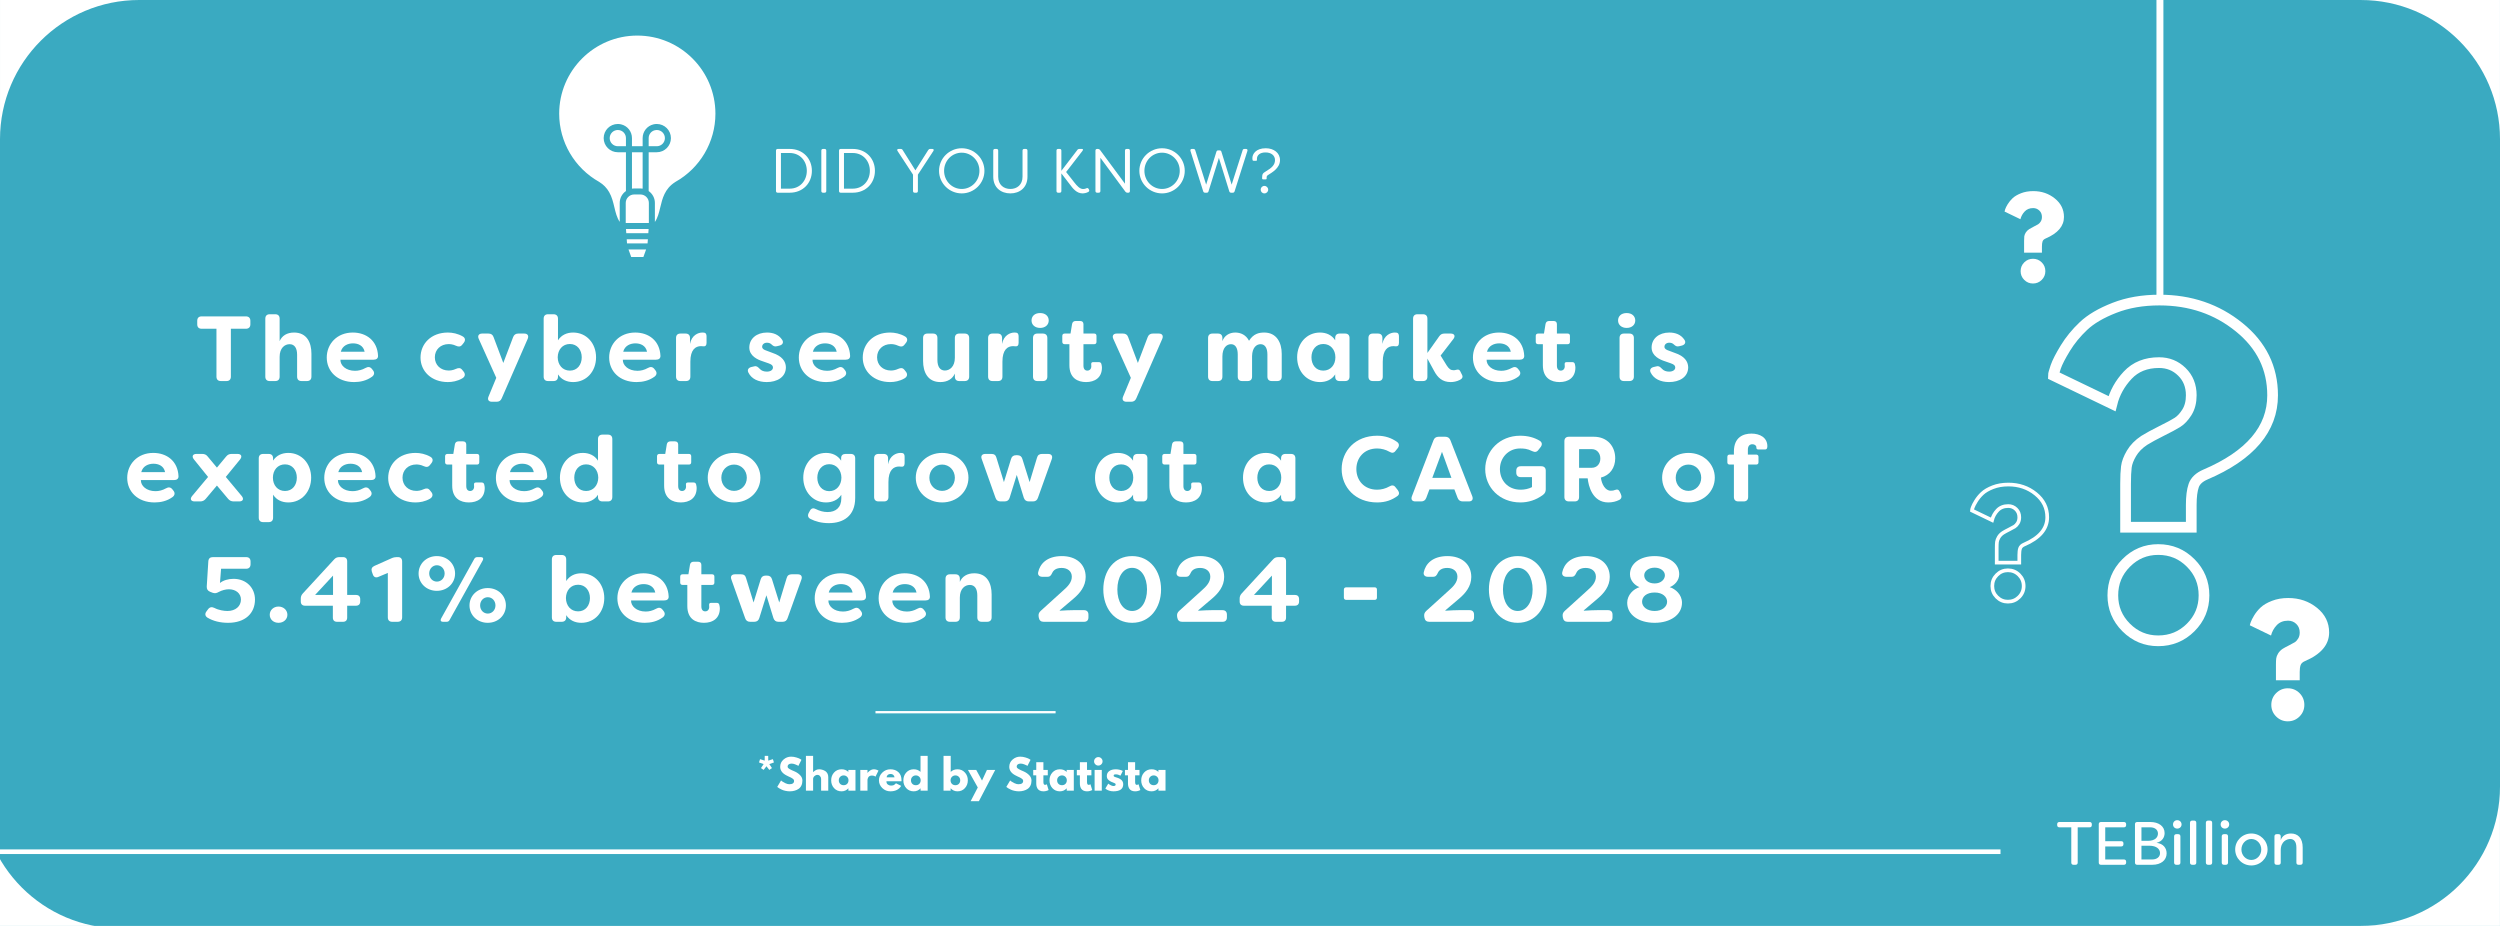<?xml version="1.0" encoding="UTF-8"?>
<svg xmlns="http://www.w3.org/2000/svg" xmlns:xlink="http://www.w3.org/1999/xlink" width="1080" zoomAndPan="magnify" viewBox="0 0 810 300" height="400" preserveAspectRatio="xMidYMid meet" version="1.0">
  <defs>
    <g></g>
    <clipPath id="84eb6a1245">
      <path d="M 179.223 9.535 L 233.973 9.535 L 233.973 85.285 L 179.223 85.285 Z M 179.223 9.535 " clip-rule="nonzero"></path>
    </clipPath>
    <clipPath id="6e202e256f">
      <path d="M 0 0 L 45 0 L 45 45 L 0 45 Z M 0 0 " clip-rule="nonzero"></path>
    </clipPath>
    <clipPath id="537adc84d5">
      <path d="M 764.992 0 L 809.992 0 L 809.992 45 L 764.992 45 Z M 764.992 0 " clip-rule="nonzero"></path>
    </clipPath>
    <clipPath id="f5a2cd7108">
      <path d="M 0 255.781 L 38.883 255.781 L 38.883 300 L 0 300 Z M 0 255.781 " clip-rule="nonzero"></path>
    </clipPath>
    <clipPath id="8b741676da">
      <path d="M 764.992 254.992 L 809.992 254.992 L 809.992 299.992 L 764.992 299.992 Z M 764.992 254.992 " clip-rule="nonzero"></path>
    </clipPath>
  </defs>
  <rect x="-81" width="972" fill="#ffffff" y="-30" height="360" fill-opacity="1"></rect>
  <rect x="-81" width="972" fill="#3aaac1" y="-30" height="360" fill-opacity="1"></rect>
  <path stroke-linecap="butt" transform="matrix(0.75, 0, 0, 0.75, 643.584, 80.447)" fill="none" stroke-linejoin="miter" d="M 54.258 67.128 L 28.951 54.936 C 28.951 54.462 29.289 53.227 29.961 51.238 C 30.659 49.222 32.05 46.519 34.123 43.128 C 36.195 39.738 38.8 36.555 41.94 33.587 C 45.107 30.587 49.56 27.967 55.305 25.727 C 61.05 23.482 67.539 22.363 74.768 22.363 C 88.081 22.363 99.555 26.269 109.195 34.092 C 118.831 41.878 123.654 51.686 123.654 63.514 C 123.654 78.087 113.956 89.503 94.565 97.769 C 91.93 98.92 90.263 100.503 89.565 102.519 C 88.862 104.54 88.513 107.326 88.513 110.884 L 88.513 120.509 L 60.138 120.509 L 60.138 101.764 C 60.138 98.654 60.253 96.217 60.477 94.451 C 60.701 92.654 61.445 90.696 62.706 88.566 C 63.966 86.436 65.8 84.571 68.211 82.972 C 70.06 81.826 72.524 80.482 75.607 78.941 C 78.722 77.399 81.018 76.165 82.503 75.243 C 83.987 74.316 85.362 72.857 86.623 70.868 C 87.883 68.852 88.513 66.399 88.513 63.514 C 88.513 59.394 87.169 56.019 84.477 53.384 C 81.789 50.722 78.492 49.389 74.602 49.389 C 68.966 49.389 64.456 51.196 61.065 54.811 C 57.675 58.425 55.404 62.535 54.258 67.128 Z M 74.222 130.139 C 79.742 130.139 84.419 132.071 88.263 135.936 C 92.102 139.774 94.018 144.441 94.018 149.936 C 94.018 155.342 92.102 159.967 88.263 163.805 C 84.419 167.644 79.742 169.566 74.222 169.566 C 68.841 169.566 64.232 167.644 60.393 163.805 C 56.555 159.967 54.633 155.342 54.633 149.936 C 54.633 144.441 56.555 139.774 60.393 135.936 C 64.232 132.071 68.841 130.139 74.222 130.139 Z M 74.222 130.139 " stroke="#ffffff" stroke-width="4.627" stroke-opacity="1" stroke-miterlimit="4"></path>
  <path stroke-linecap="round" transform="matrix(0, 0.75, -0.75, 0, 700.941, -36.448)" fill="none" stroke-linejoin="miter" d="M 1.499 1.499 L 177.915 1.499 " stroke="#ffffff" stroke-width="3" stroke-opacity="1" stroke-miterlimit="4"></path>
  <path fill="#ffffff" d="M 232.773 36.84 C 232.773 22.32 221.004 10.551 206.484 10.551 C 191.969 10.551 180.199 22.32 180.199 36.84 C 180.199 46.691 185.621 55.277 193.648 59.781 L 193.645 59.781 C 195 60.617 195.891 61.629 196.523 62.742 C 198.422 66.078 197.98 70.293 200.582 73.219 L 212.41 73.219 C 215.879 69.316 213.934 63.125 219.344 59.781 L 219.324 59.781 C 227.348 55.277 232.773 46.691 232.773 36.84 " fill-opacity="1" fill-rule="nonzero"></path>
  <path fill="#ffffff" d="M 207.488 62.031 L 205.48 62.031 C 203.43 62.031 201.762 63.699 201.762 65.75 L 201.762 73.219 L 202.25 79.84 L 203.473 83.332 C 203.672 83.906 204.008 84.25 204.367 84.25 L 208.605 84.25 C 208.965 84.25 209.301 83.906 209.5 83.332 L 210.719 79.84 L 211.207 73.219 L 211.207 65.75 C 211.207 63.699 209.543 62.031 207.488 62.031 " fill-opacity="1" fill-rule="nonzero"></path>
  <g clip-path="url(#84eb6a1245)">
    <path fill="#3aaac1" d="M 218.848 58.93 C 218.789 58.961 218.734 58.996 218.688 59.039 C 215.359 61.172 214.602 64.352 213.934 67.16 C 213.52 68.895 213.117 70.547 212.184 71.914 L 212.184 65.75 C 212.184 64.156 211.383 62.75 210.168 61.902 L 210.168 49.328 L 212.797 49.328 C 215.324 49.328 217.379 47.273 217.379 44.75 C 217.379 42.223 215.324 40.168 212.797 40.168 C 212.441 40.168 212.086 40.207 211.75 40.289 C 209.668 40.773 208.215 42.605 208.215 44.75 L 208.215 47.379 L 204.758 47.379 L 204.758 44.75 C 204.758 42.605 203.301 40.773 201.223 40.289 C 200.883 40.207 200.531 40.168 200.176 40.168 C 197.648 40.168 195.59 42.223 195.59 44.75 C 195.59 47.273 197.648 49.328 200.176 49.328 L 202.805 49.328 L 202.805 61.902 C 201.586 62.75 200.789 64.156 200.789 65.75 L 200.789 71.887 C 199.867 70.523 199.469 68.883 199.059 67.16 C 198.668 65.52 198.262 63.82 197.371 62.258 C 196.59 60.887 195.539 59.805 194.125 58.93 C 186.137 54.449 181.176 45.984 181.176 36.84 C 181.176 22.883 192.527 11.527 206.484 11.527 C 220.441 11.527 231.797 22.883 231.797 36.84 C 231.797 45.984 226.836 54.449 218.848 58.93 Z M 202.914 75.566 L 202.812 74.195 L 210.156 74.195 L 210.055 75.566 Z M 209.812 78.863 L 203.156 78.863 L 203.059 77.516 L 209.914 77.516 Z M 208.453 83.273 L 204.516 83.273 C 204.48 83.223 203.625 80.816 203.625 80.816 L 209.344 80.816 C 209.344 80.816 208.488 83.223 208.453 83.273 Z M 205.48 63.008 L 207.488 63.008 C 209 63.008 210.23 64.238 210.23 65.75 L 210.23 72.246 L 202.738 72.246 L 202.738 65.75 C 202.738 64.238 203.969 63.008 205.48 63.008 Z M 211.207 47.379 L 210.168 47.379 L 210.168 44.75 C 210.168 43.52 211 42.465 212.199 42.188 C 212.391 42.141 212.594 42.117 212.797 42.117 C 214.246 42.117 215.43 43.297 215.43 44.75 C 215.43 46.199 214.246 47.379 212.797 47.379 Z M 204.758 49.328 L 208.215 49.328 L 208.215 61.121 C 207.977 61.082 207.734 61.059 207.488 61.059 L 205.48 61.059 C 205.234 61.059 204.992 61.082 204.758 61.121 Z M 200.176 47.379 C 198.723 47.379 197.543 46.199 197.543 44.75 C 197.543 43.297 198.723 42.117 200.176 42.117 C 200.379 42.117 200.578 42.141 200.777 42.188 C 201.969 42.465 202.805 43.52 202.805 44.75 L 202.805 47.379 Z M 206.484 9.578 C 191.453 9.578 179.223 21.805 179.223 36.84 C 179.223 46.688 184.566 55.805 193.133 60.609 C 194.227 61.285 195.059 62.141 195.676 63.223 C 196.43 64.547 196.785 66.035 197.16 67.613 C 197.676 69.781 198.211 72.023 199.852 73.867 C 200.035 74.078 200.301 74.195 200.582 74.195 L 200.855 74.195 L 200.957 75.566 L 200.746 75.566 C 200.207 75.566 199.77 76 199.77 76.539 C 199.77 77.078 200.207 77.516 200.746 77.516 L 201.102 77.516 L 201.203 78.863 L 201.113 78.863 C 200.578 78.863 200.141 79.301 200.141 79.84 C 200.141 80.379 200.578 80.816 201.113 80.816 L 201.559 80.816 L 202.551 83.656 C 202.895 84.637 203.57 85.223 204.367 85.223 L 208.605 85.223 C 209.398 85.223 210.078 84.637 210.422 83.656 L 211.41 80.816 L 211.855 80.816 C 212.395 80.816 212.832 80.379 212.832 79.84 C 212.832 79.301 212.395 78.863 211.855 78.863 L 211.77 78.863 L 211.867 77.516 L 212.227 77.516 C 212.766 77.516 213.199 77.078 213.199 76.539 C 213.199 76 212.766 75.566 212.227 75.566 L 212.012 75.566 L 212.113 74.195 L 212.41 74.195 C 212.688 74.195 212.953 74.078 213.141 73.867 C 214.777 72.023 215.312 69.781 215.832 67.613 C 216.48 64.891 217.094 62.32 219.859 60.609 C 219.887 60.59 219.914 60.57 219.941 60.551 C 228.461 55.707 233.746 46.637 233.746 36.84 C 233.746 21.805 221.52 9.578 206.484 9.578 " fill-opacity="1" fill-rule="nonzero"></path>
  </g>
  <path stroke-linecap="butt" transform="matrix(0.75, 0, 0, 0.75, 283.658, 230.377)" fill="none" stroke-linejoin="miter" d="M -0.002 0.502 L 77.81 0.502 " stroke="#ffffff" stroke-width="1" stroke-opacity="1" stroke-miterlimit="4"></path>
  <g clip-path="url(#6e202e256f)">
    <path fill="#ffffff" d="M 0.004 0 L 45.078 0 C 43.539 0 42.008 0.078 40.477 0.234 C 38.973 0.387 37.48 0.613 36 0.914 C 34.551 1.215 33.094 1.586 31.68 2.027 C 30.281 2.461 28.891 2.973 27.539 3.543 C 24.852 4.68 22.301 6.066 19.883 7.699 C 17.48 9.32 15.258 11.156 13.211 13.203 C 11.16 15.254 9.328 17.477 7.703 19.875 C 6.07 22.293 4.684 24.848 3.547 27.535 C 2.977 28.883 2.465 30.277 2.031 31.676 C 1.59 33.09 1.219 34.543 0.922 35.996 C 0.617 37.477 0.391 38.969 0.238 40.473 C 0.082 42.004 0.004 43.543 0.004 45.082 Z M 0.004 0 " fill-opacity="1" fill-rule="nonzero"></path>
  </g>
  <g clip-path="url(#537adc84d5)">
    <path fill="#ffffff" d="M 809.992 0.004 L 809.992 45.078 C 809.992 43.539 809.914 42.008 809.762 40.477 C 809.609 38.973 809.379 37.48 809.078 36 C 808.781 34.551 808.406 33.094 807.969 31.68 C 807.531 30.281 807.023 28.887 806.449 27.539 C 805.312 24.852 803.93 22.301 802.293 19.883 C 800.672 17.48 798.836 15.258 796.789 13.211 C 794.742 11.16 792.516 9.328 790.117 7.703 C 787.699 6.07 785.148 4.684 782.461 3.547 C 781.109 2.977 779.715 2.465 778.316 2.031 C 776.902 1.59 775.449 1.219 773.996 0.922 C 772.516 0.617 771.023 0.391 769.52 0.238 C 767.988 0.082 766.453 0.004 764.91 0.004 Z M 809.992 0.004 " fill-opacity="1" fill-rule="nonzero"></path>
  </g>
  <g clip-path="url(#f5a2cd7108)">
    <path fill="#ffffff" d="M -6.117 300.777 L -6.117 255.707 C -6.117 257.242 -6.039 258.777 -5.887 260.305 C -5.734 261.809 -5.504 263.301 -5.203 264.781 C -4.906 266.234 -4.531 267.688 -4.09 269.102 C -3.656 270.5 -3.148 271.895 -2.574 273.246 C -1.438 275.93 -0.051 278.484 1.582 280.902 C 3.203 283.301 5.039 285.527 7.086 287.574 C 9.133 289.621 11.359 291.457 13.758 293.078 C 16.176 294.711 18.73 296.098 21.414 297.234 C 22.766 297.805 24.16 298.316 25.559 298.75 C 26.973 299.191 28.426 299.566 29.879 299.863 C 31.359 300.164 32.852 300.395 34.355 300.547 C 35.887 300.699 37.422 300.777 38.965 300.777 Z M -6.117 300.777 " fill-opacity="1" fill-rule="nonzero"></path>
  </g>
  <g clip-path="url(#8b741676da)">
    <path fill="#ffffff" d="M 809.988 299.992 L 764.918 299.992 C 766.453 299.992 767.988 299.914 769.516 299.762 C 771.02 299.609 772.512 299.379 773.992 299.078 C 775.445 298.781 776.898 298.406 778.312 297.969 C 779.711 297.531 781.105 297.023 782.453 296.449 C 785.141 295.312 787.695 293.93 790.113 292.293 C 792.512 290.672 794.734 288.836 796.785 286.789 C 798.832 284.742 800.668 282.516 802.289 280.117 C 803.922 277.699 805.309 275.148 806.445 272.461 C 807.016 271.109 807.527 269.715 807.961 268.316 C 808.402 266.902 808.777 265.449 809.074 263.996 C 809.375 262.516 809.602 261.023 809.758 259.52 C 809.91 257.988 809.988 256.453 809.988 254.91 Z M 809.988 299.992 " fill-opacity="1" fill-rule="nonzero"></path>
  </g>
  <path stroke-linecap="butt" transform="matrix(0.75, 0, -0, 0.75, -22.49, 275.206)" fill="none" stroke-linejoin="miter" d="M 0.002 1.002 L 894.205 1.002 " stroke="#ffffff" stroke-width="2" stroke-opacity="1" stroke-miterlimit="4"></path>
  <g fill="#ffffff" fill-opacity="1">
    <g transform="translate(63.334, 123.463)">
      <g>
        <path d="M 16.316 -20.957 L 2.008 -20.957 C 1.078 -20.957 0.57 -20.449 0.57 -19.52 L 0.57 -18.383 C 0.57 -17.453 1.078 -16.945 2.008 -16.945 L 6.797 -16.945 L 6.797 -1.438 C 6.797 -0.508 7.305 0 8.234 0 L 10.031 0 C 10.957 0 11.469 -0.508 11.469 -1.438 L 11.469 -16.945 L 16.316 -16.945 C 17.246 -16.945 17.785 -17.453 17.785 -18.383 L 17.785 -19.52 C 17.785 -20.449 17.246 -20.957 16.316 -20.957 Z M 16.316 -20.957 "></path>
      </g>
    </g>
  </g>
  <g fill="#ffffff" fill-opacity="1">
    <g transform="translate(84.106, 123.463)">
      <g>
        <path d="M 3.293 0 L 5.059 0 C 5.988 0 6.496 -0.508 6.496 -1.438 L 6.496 -7.844 C 6.496 -10.719 8.145 -11.945 9.73 -11.945 C 11.316 -11.945 12.156 -10.688 12.156 -8.531 L 12.156 -1.438 C 12.156 -0.508 12.664 0 13.594 0 L 15.328 0 C 16.258 0 16.797 -0.508 16.797 -1.438 L 16.797 -8.863 C 16.797 -12.484 15.301 -15.719 11.168 -15.719 C 8.891 -15.719 7.246 -14.699 6.496 -12.934 L 6.496 -20.211 C 6.496 -21.137 5.988 -21.648 5.059 -21.648 L 3.293 -21.648 C 2.367 -21.648 1.855 -21.137 1.855 -20.211 L 1.855 -1.438 C 1.855 -0.508 2.367 0 3.293 0 Z M 3.293 0 "></path>
      </g>
    </g>
  </g>
  <g fill="#ffffff" fill-opacity="1">
    <g transform="translate(104.969, 123.463)">
      <g>
        <path d="M 9.762 0.328 C 11.738 0.328 13.801 -0.121 15.57 -1.406 C 16.379 -2.008 16.438 -2.812 15.84 -3.531 L 15.508 -3.953 C 14.941 -4.641 14.281 -4.699 13.473 -4.25 C 12.305 -3.594 11.168 -3.324 10.059 -3.324 C 7.098 -3.324 5.27 -5.09 5.328 -6.918 L 16.047 -6.918 C 16.945 -6.918 17.543 -7.305 17.516 -8.172 C 17.305 -13.082 13.711 -15.719 9.34 -15.719 C 4.16 -15.719 0.898 -11.977 0.898 -7.633 C 0.898 -3.234 4.25 0.328 9.762 0.328 Z M 5.449 -9.492 C 5.957 -11.496 7.785 -12.215 9.402 -12.215 C 10.988 -12.215 12.754 -11.559 13.172 -9.492 Z M 5.449 -9.492 "></path>
      </g>
    </g>
  </g>
  <g fill="#ffffff" fill-opacity="1">
    <g transform="translate(125.681, 123.463)">
      <g></g>
    </g>
  </g>
  <g fill="#ffffff" fill-opacity="1">
    <g transform="translate(135.35, 123.463)">
      <g>
        <path d="M 9.762 0.328 C 11.168 0.328 12.844 0.031 14.371 -0.84 C 15.359 -1.379 15.48 -2.246 14.91 -2.992 L 14.43 -3.594 C 13.891 -4.312 13.262 -4.34 12.395 -3.953 C 11.406 -3.473 10.449 -3.414 10.031 -3.414 C 7.426 -3.414 5.539 -5.18 5.539 -7.695 C 5.539 -10.211 7.426 -11.977 10.031 -11.977 C 10.449 -11.977 11.406 -11.918 12.395 -11.438 C 13.262 -11.047 13.863 -11.078 14.43 -11.797 L 14.91 -12.395 C 15.48 -13.145 15.449 -13.922 14.641 -14.43 C 12.992 -15.391 11.227 -15.719 9.762 -15.719 C 4.34 -15.719 0.898 -12.098 0.898 -7.605 C 0.898 -3.203 4.402 0.328 9.762 0.328 Z M 9.762 0.328 "></path>
      </g>
    </g>
  </g>
  <g fill="#ffffff" fill-opacity="1">
    <g transform="translate(154.147, 123.463)">
      <g>
        <path d="M 5.238 6.707 L 6.738 6.707 C 7.543 6.707 8.082 6.379 8.414 5.598 L 16.828 -13.684 C 17.246 -14.699 16.797 -15.391 15.719 -15.391 L 13.773 -15.391 C 12.965 -15.391 12.395 -15.031 12.098 -14.223 L 8.922 -5.867 L 5.777 -14.223 C 5.508 -15.031 4.941 -15.391 4.102 -15.391 L 2.066 -15.391 C 0.988 -15.391 0.508 -14.672 0.957 -13.684 L 6.648 -1.047 L 4.133 5.031 C 3.711 6.02 4.16 6.707 5.238 6.707 Z M 5.238 6.707 "></path>
      </g>
    </g>
  </g>
  <g fill="#ffffff" fill-opacity="1">
    <g transform="translate(174.291, 123.463)">
      <g>
        <path d="M 11.406 0.328 C 15.75 0.328 18.832 -3.145 18.832 -7.695 C 18.832 -12.215 15.75 -15.719 11.406 -15.719 C 9.402 -15.719 7.605 -14.941 6.496 -13.203 L 6.496 -20.211 C 6.496 -21.137 5.957 -21.648 5.031 -21.648 L 3.293 -21.648 C 2.367 -21.648 1.855 -21.137 1.855 -20.211 L 1.855 -1.438 C 1.855 -0.508 2.367 0 3.293 0 L 5.031 0 C 5.957 0 6.496 -0.508 6.496 -1.438 L 6.496 -2.156 C 7.605 -0.449 9.402 0.328 11.406 0.328 Z M 10.359 -3.383 C 7.965 -3.383 6.438 -5.238 6.406 -7.695 C 6.438 -10.148 7.965 -12.008 10.359 -12.008 C 12.754 -12.008 14.191 -10.059 14.191 -7.695 C 14.191 -5.301 12.754 -3.383 10.359 -3.383 Z M 10.359 -3.383 "></path>
      </g>
    </g>
  </g>
  <g fill="#ffffff" fill-opacity="1">
    <g transform="translate(196.47, 123.463)">
      <g>
        <path d="M 9.762 0.328 C 11.738 0.328 13.801 -0.121 15.57 -1.406 C 16.379 -2.008 16.438 -2.812 15.84 -3.531 L 15.508 -3.953 C 14.941 -4.641 14.281 -4.699 13.473 -4.25 C 12.305 -3.594 11.168 -3.324 10.059 -3.324 C 7.098 -3.324 5.27 -5.09 5.328 -6.918 L 16.047 -6.918 C 16.945 -6.918 17.543 -7.305 17.516 -8.172 C 17.305 -13.082 13.711 -15.719 9.34 -15.719 C 4.16 -15.719 0.898 -11.977 0.898 -7.633 C 0.898 -3.234 4.25 0.328 9.762 0.328 Z M 5.449 -9.492 C 5.957 -11.496 7.785 -12.215 9.402 -12.215 C 10.988 -12.215 12.754 -11.559 13.172 -9.492 Z M 5.449 -9.492 "></path>
      </g>
    </g>
  </g>
  <g fill="#ffffff" fill-opacity="1">
    <g transform="translate(217.182, 123.463)">
      <g>
        <path d="M 3.293 0 L 5.059 0 C 5.988 0 6.496 -0.508 6.496 -1.438 L 6.496 -6.289 C 6.496 -10.148 8.145 -11.316 9.941 -11.316 C 10.18 -11.316 10.418 -11.289 10.688 -11.258 C 11.316 -11.168 11.738 -11.527 11.738 -12.363 L 11.738 -14.461 C 11.738 -15.059 11.586 -15.629 10.867 -15.688 L 10.359 -15.719 C 9.043 -15.719 6.887 -14.852 6.379 -12.035 L 6.379 -13.953 C 6.379 -14.879 5.867 -15.391 4.941 -15.391 L 3.293 -15.391 C 2.367 -15.391 1.855 -14.879 1.855 -13.953 L 1.855 -1.438 C 1.855 -0.508 2.367 0 3.293 0 Z M 3.293 0 "></path>
      </g>
    </g>
  </g>
  <g fill="#ffffff" fill-opacity="1">
    <g transform="translate(231.669, 123.463)">
      <g></g>
    </g>
  </g>
  <g fill="#ffffff" fill-opacity="1">
    <g transform="translate(241.338, 123.463)">
      <g>
        <path d="M 7.098 0.328 C 10.418 0.328 13.293 -1.258 13.293 -4.492 C 13.234 -6.379 12.098 -8.082 8.922 -9.133 L 7.008 -9.852 C 6.199 -10.121 5.598 -10.449 5.598 -11.109 C 5.598 -11.828 6.199 -12.426 7.156 -12.426 C 7.695 -12.426 8.234 -12.277 8.652 -11.855 C 9.191 -11.348 9.609 -11.078 10.391 -11.289 L 11.227 -11.496 C 12.215 -11.738 12.664 -12.516 12.066 -13.383 C 10.93 -15.09 9.133 -15.719 7.156 -15.719 C 3.832 -15.719 1.438 -13.742 1.438 -10.867 C 1.438 -8.082 4.191 -6.918 5.777 -6.406 L 7.664 -5.75 C 8.652 -5.391 9.102 -5.059 9.102 -4.402 C 9.102 -3.594 8.293 -3.055 7.125 -3.055 C 6.168 -3.055 5.359 -3.352 4.82 -3.953 C 4.191 -4.582 3.832 -4.969 3.023 -4.762 L 2.098 -4.551 C 1.168 -4.312 0.688 -3.652 1.137 -2.754 C 2.156 -0.688 4.371 0.328 7.098 0.328 Z M 7.098 0.328 "></path>
      </g>
    </g>
  </g>
  <g fill="#ffffff" fill-opacity="1">
    <g transform="translate(257.92, 123.463)">
      <g>
        <path d="M 9.762 0.328 C 11.738 0.328 13.801 -0.121 15.57 -1.406 C 16.379 -2.008 16.438 -2.812 15.84 -3.531 L 15.508 -3.953 C 14.941 -4.641 14.281 -4.699 13.473 -4.25 C 12.305 -3.594 11.168 -3.324 10.059 -3.324 C 7.098 -3.324 5.27 -5.09 5.328 -6.918 L 16.047 -6.918 C 16.945 -6.918 17.543 -7.305 17.516 -8.172 C 17.305 -13.082 13.711 -15.719 9.34 -15.719 C 4.16 -15.719 0.898 -11.977 0.898 -7.633 C 0.898 -3.234 4.25 0.328 9.762 0.328 Z M 5.449 -9.492 C 5.957 -11.496 7.785 -12.215 9.402 -12.215 C 10.988 -12.215 12.754 -11.559 13.172 -9.492 Z M 5.449 -9.492 "></path>
      </g>
    </g>
  </g>
  <g fill="#ffffff" fill-opacity="1">
    <g transform="translate(278.633, 123.463)">
      <g>
        <path d="M 9.762 0.328 C 11.168 0.328 12.844 0.031 14.371 -0.84 C 15.359 -1.379 15.48 -2.246 14.91 -2.992 L 14.43 -3.594 C 13.891 -4.312 13.262 -4.34 12.395 -3.953 C 11.406 -3.473 10.449 -3.414 10.031 -3.414 C 7.426 -3.414 5.539 -5.18 5.539 -7.695 C 5.539 -10.211 7.426 -11.977 10.031 -11.977 C 10.449 -11.977 11.406 -11.918 12.395 -11.438 C 13.262 -11.047 13.863 -11.078 14.43 -11.797 L 14.91 -12.395 C 15.48 -13.145 15.449 -13.922 14.641 -14.43 C 12.992 -15.391 11.227 -15.719 9.762 -15.719 C 4.34 -15.719 0.898 -12.098 0.898 -7.605 C 0.898 -3.203 4.402 0.328 9.762 0.328 Z M 9.762 0.328 "></path>
      </g>
    </g>
  </g>
  <g fill="#ffffff" fill-opacity="1">
    <g transform="translate(297.43, 123.463)">
      <g>
        <path d="M 7.246 0.328 C 9.551 0.328 11.168 -0.688 11.945 -2.426 L 11.945 -1.438 C 11.945 -0.508 12.453 0 13.383 0 L 15.121 0 C 16.047 0 16.586 -0.508 16.586 -1.438 L 16.586 -13.953 C 16.586 -14.879 16.047 -15.391 15.121 -15.391 L 13.383 -15.391 C 12.453 -15.391 11.945 -14.879 11.945 -13.953 L 11.945 -7.543 C 11.945 -4.672 10.27 -3.414 8.711 -3.414 C 7.125 -3.414 6.289 -4.699 6.289 -6.855 L 6.289 -13.953 C 6.289 -14.879 5.777 -15.391 4.852 -15.391 L 3.082 -15.391 C 2.156 -15.391 1.648 -14.879 1.648 -13.953 L 1.648 -6.527 C 1.648 -2.902 3.145 0.328 7.246 0.328 Z M 7.246 0.328 "></path>
      </g>
    </g>
  </g>
  <g fill="#ffffff" fill-opacity="1">
    <g transform="translate(318.292, 123.463)">
      <g>
        <path d="M 3.293 0 L 5.059 0 C 5.988 0 6.496 -0.508 6.496 -1.438 L 6.496 -6.289 C 6.496 -10.148 8.145 -11.316 9.941 -11.316 C 10.18 -11.316 10.418 -11.289 10.688 -11.258 C 11.316 -11.168 11.738 -11.527 11.738 -12.363 L 11.738 -14.461 C 11.738 -15.059 11.586 -15.629 10.867 -15.688 L 10.359 -15.719 C 9.043 -15.719 6.887 -14.852 6.379 -12.035 L 6.379 -13.953 C 6.379 -14.879 5.867 -15.391 4.941 -15.391 L 3.293 -15.391 C 2.367 -15.391 1.855 -14.879 1.855 -13.953 L 1.855 -1.438 C 1.855 -0.508 2.367 0 3.293 0 Z M 3.293 0 "></path>
      </g>
    </g>
  </g>
  <g fill="#ffffff" fill-opacity="1">
    <g transform="translate(332.779, 123.463)">
      <g>
        <path d="M 4.223 -17.215 C 5.93 -17.215 7.008 -18.262 7.008 -19.609 C 7.008 -20.988 5.988 -22.035 4.223 -22.035 C 2.426 -22.035 1.438 -20.988 1.438 -19.609 C 1.438 -18.262 2.516 -17.215 4.223 -17.215 Z M 3.352 0 L 5.09 0 C 6.02 0 6.559 -0.508 6.559 -1.438 L 6.559 -13.953 C 6.559 -14.879 6.02 -15.391 5.09 -15.391 L 3.352 -15.391 C 2.426 -15.391 1.918 -14.879 1.918 -13.953 L 1.918 -1.438 C 1.918 -0.508 2.426 0 3.352 0 Z M 3.352 0 "></path>
      </g>
    </g>
  </g>
  <g fill="#ffffff" fill-opacity="1">
    <g transform="translate(343.645, 123.463)">
      <g>
        <path d="M 8.234 0.328 C 11.02 0.328 13.383 -1.047 13.383 -4.371 C 13.383 -4.609 13.324 -5.09 13.203 -5.539 C 13.082 -5.988 12.754 -6.137 12.363 -6.137 L 10.539 -6.137 C 10.031 -6.137 9.852 -5.867 9.91 -5.328 C 9.941 -5.121 9.941 -4.941 9.941 -4.789 C 9.941 -3.98 9.43 -3.383 8.652 -3.383 C 7.965 -3.383 7.395 -3.832 7.395 -4.969 L 7.395 -11.945 L 10.867 -11.945 C 11.348 -11.945 11.617 -12.215 11.617 -12.695 L 11.617 -14.641 C 11.617 -15.121 11.348 -15.391 10.867 -15.391 L 7.395 -15.391 L 7.395 -18.414 C 7.395 -19.07 7.035 -19.461 6.348 -19.461 L 4.879 -19.461 C 4.25 -19.461 3.832 -19.133 3.711 -18.504 L 3.203 -15.391 L 1.316 -15.391 C 0.84 -15.391 0.539 -15.121 0.539 -14.641 L 0.539 -12.695 C 0.539 -12.215 0.84 -11.945 1.316 -11.945 L 2.844 -11.945 L 2.844 -5.121 C 2.844 -0.867 5.629 0.328 8.234 0.328 Z M 8.234 0.328 "></path>
      </g>
    </g>
  </g>
  <g fill="#ffffff" fill-opacity="1">
    <g transform="translate(359.748, 123.463)">
      <g>
        <path d="M 5.238 6.707 L 6.738 6.707 C 7.543 6.707 8.082 6.379 8.414 5.598 L 16.828 -13.684 C 17.246 -14.699 16.797 -15.391 15.719 -15.391 L 13.773 -15.391 C 12.965 -15.391 12.395 -15.031 12.098 -14.223 L 8.922 -5.867 L 5.777 -14.223 C 5.508 -15.031 4.941 -15.391 4.102 -15.391 L 2.066 -15.391 C 0.988 -15.391 0.508 -14.672 0.957 -13.684 L 6.648 -1.047 L 4.133 5.031 C 3.711 6.02 4.16 6.707 5.238 6.707 Z M 5.238 6.707 "></path>
      </g>
    </g>
  </g>
  <g fill="#ffffff" fill-opacity="1">
    <g transform="translate(379.892, 123.463)">
      <g></g>
    </g>
  </g>
  <g fill="#ffffff" fill-opacity="1">
    <g transform="translate(389.561, 123.463)">
      <g>
        <path d="M 3.293 0 L 5.059 0 C 5.988 0 6.496 -0.508 6.496 -1.438 L 6.496 -7.934 C 6.496 -10.809 7.902 -11.945 9.281 -11.945 C 10.66 -11.945 11.469 -10.777 11.469 -8.621 L 11.469 -1.438 C 11.469 -0.508 11.977 0 12.902 0 L 14.672 0 C 15.598 0 16.109 -0.508 16.109 -1.438 L 16.109 -8.082 C 16.168 -10.898 17.574 -11.945 18.863 -11.945 C 20.238 -11.945 21.078 -10.777 21.078 -8.621 L 21.078 -1.438 C 21.078 -0.508 21.586 0 22.516 0 L 24.25 0 C 25.18 0 25.719 -0.508 25.719 -1.438 L 25.719 -8.832 C 25.719 -12.453 24.043 -15.719 20.059 -15.719 C 18.324 -15.719 16.559 -15.328 15.121 -13.055 C 14.133 -14.969 12.426 -15.719 10.66 -15.719 C 8.742 -15.719 7.098 -14.699 6.496 -12.934 L 6.496 -13.953 C 6.496 -14.879 5.988 -15.391 5.059 -15.391 L 3.293 -15.391 C 2.367 -15.391 1.855 -14.879 1.855 -13.953 L 1.855 -1.438 C 1.855 -0.508 2.367 0 3.293 0 Z M 3.293 0 "></path>
      </g>
    </g>
  </g>
  <g fill="#ffffff" fill-opacity="1">
    <g transform="translate(419.342, 123.463)">
      <g>
        <path d="M 8.324 0.328 C 10.359 0.328 12.156 -0.449 13.262 -2.156 L 13.262 -1.438 C 13.262 -0.508 13.773 0 14.699 0 L 16.469 0 C 17.395 0 17.902 -0.508 17.902 -1.438 L 17.902 -13.953 C 17.902 -14.879 17.395 -15.391 16.469 -15.391 L 14.699 -15.391 C 13.773 -15.391 13.262 -14.879 13.262 -13.953 L 13.262 -13.203 C 12.156 -14.941 10.359 -15.719 8.324 -15.719 C 4.012 -15.719 0.93 -12.215 0.93 -7.695 C 0.93 -3.145 4.012 0.328 8.324 0.328 Z M 9.402 -3.383 C 6.977 -3.383 5.57 -5.301 5.57 -7.695 C 5.57 -10.059 6.977 -12.008 9.402 -12.008 C 11.766 -12.008 13.324 -10.148 13.324 -7.695 C 13.324 -5.238 11.766 -3.383 9.402 -3.383 Z M 9.402 -3.383 "></path>
      </g>
    </g>
  </g>
  <g fill="#ffffff" fill-opacity="1">
    <g transform="translate(441.521, 123.463)">
      <g>
        <path d="M 3.293 0 L 5.059 0 C 5.988 0 6.496 -0.508 6.496 -1.438 L 6.496 -6.289 C 6.496 -10.148 8.145 -11.316 9.941 -11.316 C 10.18 -11.316 10.418 -11.289 10.688 -11.258 C 11.316 -11.168 11.738 -11.527 11.738 -12.363 L 11.738 -14.461 C 11.738 -15.059 11.586 -15.629 10.867 -15.688 L 10.359 -15.719 C 9.043 -15.719 6.887 -14.852 6.379 -12.035 L 6.379 -13.953 C 6.379 -14.879 5.867 -15.391 4.941 -15.391 L 3.293 -15.391 C 2.367 -15.391 1.855 -14.879 1.855 -13.953 L 1.855 -1.438 C 1.855 -0.508 2.367 0 3.293 0 Z M 3.293 0 "></path>
      </g>
    </g>
  </g>
  <g fill="#ffffff" fill-opacity="1">
    <g transform="translate(456.008, 123.463)">
      <g>
        <path d="M 14.012 0.328 C 14.789 0.328 15.957 0.18 17.066 -0.418 C 17.844 -0.809 17.992 -1.379 17.754 -1.887 L 17.098 -3.203 C 16.855 -3.711 16.469 -3.801 15.867 -3.652 C 15.508 -3.531 15.148 -3.504 14.969 -3.504 C 14.012 -3.504 13.473 -3.922 12.723 -5.059 L 10.75 -8.262 L 14.879 -13.621 C 15.629 -14.582 15.238 -15.391 14.012 -15.391 L 12.008 -15.391 C 11.227 -15.391 10.719 -15.121 10.27 -14.461 L 6.469 -9.102 L 6.469 -20.211 C 6.469 -21.137 5.957 -21.648 5.031 -21.648 L 3.262 -21.648 C 2.336 -21.648 1.828 -21.137 1.828 -20.211 L 1.828 -1.438 C 1.828 -0.508 2.336 0 3.262 0 L 5.031 0 C 5.957 0 6.469 -0.508 6.469 -1.438 L 6.469 -7.277 L 8.621 -3.324 C 9.789 -1.109 11.316 0.328 14.012 0.328 Z M 14.012 0.328 "></path>
      </g>
    </g>
  </g>
  <g fill="#ffffff" fill-opacity="1">
    <g transform="translate(476.332, 123.463)">
      <g>
        <path d="M 9.762 0.328 C 11.738 0.328 13.801 -0.121 15.57 -1.406 C 16.379 -2.008 16.438 -2.812 15.84 -3.531 L 15.508 -3.953 C 14.941 -4.641 14.281 -4.699 13.473 -4.25 C 12.305 -3.594 11.168 -3.324 10.059 -3.324 C 7.098 -3.324 5.27 -5.09 5.328 -6.918 L 16.047 -6.918 C 16.945 -6.918 17.543 -7.305 17.516 -8.172 C 17.305 -13.082 13.711 -15.719 9.34 -15.719 C 4.16 -15.719 0.898 -11.977 0.898 -7.633 C 0.898 -3.234 4.25 0.328 9.762 0.328 Z M 5.449 -9.492 C 5.957 -11.496 7.785 -12.215 9.402 -12.215 C 10.988 -12.215 12.754 -11.559 13.172 -9.492 Z M 5.449 -9.492 "></path>
      </g>
    </g>
  </g>
  <g fill="#ffffff" fill-opacity="1">
    <g transform="translate(497.044, 123.463)">
      <g>
        <path d="M 8.234 0.328 C 11.02 0.328 13.383 -1.047 13.383 -4.371 C 13.383 -4.609 13.324 -5.09 13.203 -5.539 C 13.082 -5.988 12.754 -6.137 12.363 -6.137 L 10.539 -6.137 C 10.031 -6.137 9.852 -5.867 9.91 -5.328 C 9.941 -5.121 9.941 -4.941 9.941 -4.789 C 9.941 -3.98 9.43 -3.383 8.652 -3.383 C 7.965 -3.383 7.395 -3.832 7.395 -4.969 L 7.395 -11.945 L 10.867 -11.945 C 11.348 -11.945 11.617 -12.215 11.617 -12.695 L 11.617 -14.641 C 11.617 -15.121 11.348 -15.391 10.867 -15.391 L 7.395 -15.391 L 7.395 -18.414 C 7.395 -19.07 7.035 -19.461 6.348 -19.461 L 4.879 -19.461 C 4.25 -19.461 3.832 -19.133 3.711 -18.504 L 3.203 -15.391 L 1.316 -15.391 C 0.84 -15.391 0.539 -15.121 0.539 -14.641 L 0.539 -12.695 C 0.539 -12.215 0.84 -11.945 1.316 -11.945 L 2.844 -11.945 L 2.844 -5.121 C 2.844 -0.867 5.629 0.328 8.234 0.328 Z M 8.234 0.328 "></path>
      </g>
    </g>
  </g>
  <g fill="#ffffff" fill-opacity="1">
    <g transform="translate(513.148, 123.463)">
      <g></g>
    </g>
  </g>
  <g fill="#ffffff" fill-opacity="1">
    <g transform="translate(522.816, 123.463)">
      <g>
        <path d="M 4.223 -17.215 C 5.93 -17.215 7.008 -18.262 7.008 -19.609 C 7.008 -20.988 5.988 -22.035 4.223 -22.035 C 2.426 -22.035 1.438 -20.988 1.438 -19.609 C 1.438 -18.262 2.516 -17.215 4.223 -17.215 Z M 3.352 0 L 5.09 0 C 6.02 0 6.559 -0.508 6.559 -1.438 L 6.559 -13.953 C 6.559 -14.879 6.02 -15.391 5.09 -15.391 L 3.352 -15.391 C 2.426 -15.391 1.918 -14.879 1.918 -13.953 L 1.918 -1.438 C 1.918 -0.508 2.426 0 3.352 0 Z M 3.352 0 "></path>
      </g>
    </g>
  </g>
  <g fill="#ffffff" fill-opacity="1">
    <g transform="translate(533.682, 123.463)">
      <g>
        <path d="M 7.098 0.328 C 10.418 0.328 13.293 -1.258 13.293 -4.492 C 13.234 -6.379 12.098 -8.082 8.922 -9.133 L 7.008 -9.852 C 6.199 -10.121 5.598 -10.449 5.598 -11.109 C 5.598 -11.828 6.199 -12.426 7.156 -12.426 C 7.695 -12.426 8.234 -12.277 8.652 -11.855 C 9.191 -11.348 9.609 -11.078 10.391 -11.289 L 11.227 -11.496 C 12.215 -11.738 12.664 -12.516 12.066 -13.383 C 10.93 -15.09 9.133 -15.719 7.156 -15.719 C 3.832 -15.719 1.438 -13.742 1.438 -10.867 C 1.438 -8.082 4.191 -6.918 5.777 -6.406 L 7.664 -5.75 C 8.652 -5.391 9.102 -5.059 9.102 -4.402 C 9.102 -3.594 8.293 -3.055 7.125 -3.055 C 6.168 -3.055 5.359 -3.352 4.82 -3.953 C 4.191 -4.582 3.832 -4.969 3.023 -4.762 L 2.098 -4.551 C 1.168 -4.312 0.688 -3.652 1.137 -2.754 C 2.156 -0.688 4.371 0.328 7.098 0.328 Z M 7.098 0.328 "></path>
      </g>
    </g>
  </g>
  <g fill="#ffffff" fill-opacity="1">
    <g transform="translate(40.318, 162.463)">
      <g>
        <path d="M 9.762 0.328 C 11.738 0.328 13.801 -0.121 15.57 -1.406 C 16.379 -2.008 16.438 -2.812 15.84 -3.531 L 15.508 -3.953 C 14.941 -4.641 14.281 -4.699 13.473 -4.25 C 12.305 -3.594 11.168 -3.324 10.059 -3.324 C 7.098 -3.324 5.27 -5.09 5.328 -6.918 L 16.047 -6.918 C 16.945 -6.918 17.543 -7.305 17.516 -8.172 C 17.305 -13.082 13.711 -15.719 9.34 -15.719 C 4.16 -15.719 0.898 -11.977 0.898 -7.633 C 0.898 -3.234 4.25 0.328 9.762 0.328 Z M 5.449 -9.492 C 5.957 -11.496 7.785 -12.215 9.402 -12.215 C 10.988 -12.215 12.754 -11.559 13.172 -9.492 Z M 5.449 -9.492 "></path>
      </g>
    </g>
  </g>
  <g fill="#ffffff" fill-opacity="1">
    <g transform="translate(61.031, 162.463)">
      <g>
        <path d="M 2.035 0 L 3.832 0 C 4.582 0 5.121 -0.27 5.598 -0.809 L 9.25 -5.148 L 12.902 -0.809 C 13.383 -0.27 13.922 0 14.672 0 L 16.469 0 C 17.695 0 18.082 -0.809 17.273 -1.766 L 12.125 -7.934 L 16.766 -13.621 C 17.516 -14.582 17.156 -15.391 15.93 -15.391 L 13.98 -15.391 C 13.234 -15.391 12.695 -15.121 12.215 -14.52 L 9.25 -10.957 L 6.289 -14.52 C 5.84 -15.121 5.27 -15.391 4.52 -15.391 L 2.633 -15.391 C 1.406 -15.391 1.02 -14.582 1.797 -13.621 L 6.379 -7.934 L 1.227 -1.766 C 0.418 -0.809 0.809 0 2.035 0 Z M 2.035 0 "></path>
      </g>
    </g>
  </g>
  <g fill="#ffffff" fill-opacity="1">
    <g transform="translate(81.983, 162.463)">
      <g>
        <path d="M 3.293 6.707 L 5.059 6.707 C 5.988 6.707 6.496 6.199 6.496 5.27 L 6.496 -2.188 C 7.605 -0.449 9.402 0.328 11.438 0.328 C 15.75 0.328 18.832 -3.145 18.832 -7.695 C 18.832 -12.215 15.75 -15.719 11.438 -15.719 C 9.402 -15.719 7.605 -14.941 6.496 -13.234 L 6.496 -13.953 C 6.496 -14.879 5.988 -15.391 5.059 -15.391 L 3.293 -15.391 C 2.367 -15.391 1.855 -14.879 1.855 -13.953 L 1.855 5.27 C 1.855 6.199 2.367 6.707 3.293 6.707 Z M 10.359 -3.383 C 7.992 -3.383 6.438 -5.238 6.438 -7.695 C 6.438 -10.148 7.992 -12.008 10.359 -12.008 C 12.785 -12.008 14.191 -10.059 14.191 -7.695 C 14.191 -5.301 12.785 -3.383 10.359 -3.383 Z M 10.359 -3.383 "></path>
      </g>
    </g>
  </g>
  <g fill="#ffffff" fill-opacity="1">
    <g transform="translate(104.162, 162.463)">
      <g>
        <path d="M 9.762 0.328 C 11.738 0.328 13.801 -0.121 15.57 -1.406 C 16.379 -2.008 16.438 -2.812 15.84 -3.531 L 15.508 -3.953 C 14.941 -4.641 14.281 -4.699 13.473 -4.25 C 12.305 -3.594 11.168 -3.324 10.059 -3.324 C 7.098 -3.324 5.27 -5.09 5.328 -6.918 L 16.047 -6.918 C 16.945 -6.918 17.543 -7.305 17.516 -8.172 C 17.305 -13.082 13.711 -15.719 9.34 -15.719 C 4.16 -15.719 0.898 -11.977 0.898 -7.633 C 0.898 -3.234 4.25 0.328 9.762 0.328 Z M 5.449 -9.492 C 5.957 -11.496 7.785 -12.215 9.402 -12.215 C 10.988 -12.215 12.754 -11.559 13.172 -9.492 Z M 5.449 -9.492 "></path>
      </g>
    </g>
  </g>
  <g fill="#ffffff" fill-opacity="1">
    <g transform="translate(124.874, 162.463)">
      <g>
        <path d="M 9.762 0.328 C 11.168 0.328 12.844 0.031 14.371 -0.84 C 15.359 -1.379 15.48 -2.246 14.91 -2.992 L 14.43 -3.594 C 13.891 -4.312 13.262 -4.34 12.395 -3.953 C 11.406 -3.473 10.449 -3.414 10.031 -3.414 C 7.426 -3.414 5.539 -5.18 5.539 -7.695 C 5.539 -10.211 7.426 -11.977 10.031 -11.977 C 10.449 -11.977 11.406 -11.918 12.395 -11.438 C 13.262 -11.047 13.863 -11.078 14.43 -11.797 L 14.91 -12.395 C 15.48 -13.145 15.449 -13.922 14.641 -14.43 C 12.992 -15.391 11.227 -15.719 9.762 -15.719 C 4.34 -15.719 0.898 -12.098 0.898 -7.605 C 0.898 -3.203 4.402 0.328 9.762 0.328 Z M 9.762 0.328 "></path>
      </g>
    </g>
  </g>
  <g fill="#ffffff" fill-opacity="1">
    <g transform="translate(143.672, 162.463)">
      <g>
        <path d="M 8.234 0.328 C 11.02 0.328 13.383 -1.047 13.383 -4.371 C 13.383 -4.609 13.324 -5.09 13.203 -5.539 C 13.082 -5.988 12.754 -6.137 12.363 -6.137 L 10.539 -6.137 C 10.031 -6.137 9.852 -5.867 9.91 -5.328 C 9.941 -5.121 9.941 -4.941 9.941 -4.789 C 9.941 -3.98 9.43 -3.383 8.652 -3.383 C 7.965 -3.383 7.395 -3.832 7.395 -4.969 L 7.395 -11.945 L 10.867 -11.945 C 11.348 -11.945 11.617 -12.215 11.617 -12.695 L 11.617 -14.641 C 11.617 -15.121 11.348 -15.391 10.867 -15.391 L 7.395 -15.391 L 7.395 -18.414 C 7.395 -19.07 7.035 -19.461 6.348 -19.461 L 4.879 -19.461 C 4.25 -19.461 3.832 -19.133 3.711 -18.504 L 3.203 -15.391 L 1.316 -15.391 C 0.84 -15.391 0.539 -15.121 0.539 -14.641 L 0.539 -12.695 C 0.539 -12.215 0.84 -11.945 1.316 -11.945 L 2.844 -11.945 L 2.844 -5.121 C 2.844 -0.867 5.629 0.328 8.234 0.328 Z M 8.234 0.328 "></path>
      </g>
    </g>
  </g>
  <g fill="#ffffff" fill-opacity="1">
    <g transform="translate(159.775, 162.463)">
      <g>
        <path d="M 9.762 0.328 C 11.738 0.328 13.801 -0.121 15.57 -1.406 C 16.379 -2.008 16.438 -2.812 15.84 -3.531 L 15.508 -3.953 C 14.941 -4.641 14.281 -4.699 13.473 -4.25 C 12.305 -3.594 11.168 -3.324 10.059 -3.324 C 7.098 -3.324 5.27 -5.09 5.328 -6.918 L 16.047 -6.918 C 16.945 -6.918 17.543 -7.305 17.516 -8.172 C 17.305 -13.082 13.711 -15.719 9.34 -15.719 C 4.16 -15.719 0.898 -11.977 0.898 -7.633 C 0.898 -3.234 4.25 0.328 9.762 0.328 Z M 5.449 -9.492 C 5.957 -11.496 7.785 -12.215 9.402 -12.215 C 10.988 -12.215 12.754 -11.559 13.172 -9.492 Z M 5.449 -9.492 "></path>
      </g>
    </g>
  </g>
  <g fill="#ffffff" fill-opacity="1">
    <g transform="translate(180.488, 162.463)">
      <g>
        <path d="M 8.352 0.328 C 10.359 0.328 12.156 -0.449 13.262 -2.156 L 13.262 -1.438 C 13.262 -0.508 13.801 0 14.73 0 L 16.469 0 C 17.395 0 17.902 -0.508 17.902 -1.438 L 17.902 -20.211 C 17.902 -21.137 17.395 -21.648 16.469 -21.648 L 14.73 -21.648 C 13.801 -21.648 13.262 -21.137 13.262 -20.211 L 13.262 -13.203 C 12.156 -14.941 10.359 -15.719 8.352 -15.719 C 4.012 -15.719 0.93 -12.215 0.93 -7.695 C 0.93 -3.145 4.012 0.328 8.352 0.328 Z M 9.402 -3.383 C 7.008 -3.383 5.57 -5.301 5.57 -7.695 C 5.57 -10.059 7.008 -12.008 9.402 -12.008 C 11.766 -12.008 13.324 -10.148 13.352 -7.695 C 13.324 -5.238 11.766 -3.383 9.402 -3.383 Z M 9.402 -3.383 "></path>
      </g>
    </g>
  </g>
  <g fill="#ffffff" fill-opacity="1">
    <g transform="translate(202.667, 162.463)">
      <g></g>
    </g>
  </g>
  <g fill="#ffffff" fill-opacity="1">
    <g transform="translate(212.335, 162.463)">
      <g>
        <path d="M 8.234 0.328 C 11.02 0.328 13.383 -1.047 13.383 -4.371 C 13.383 -4.609 13.324 -5.09 13.203 -5.539 C 13.082 -5.988 12.754 -6.137 12.363 -6.137 L 10.539 -6.137 C 10.031 -6.137 9.852 -5.867 9.91 -5.328 C 9.941 -5.121 9.941 -4.941 9.941 -4.789 C 9.941 -3.98 9.43 -3.383 8.652 -3.383 C 7.965 -3.383 7.395 -3.832 7.395 -4.969 L 7.395 -11.945 L 10.867 -11.945 C 11.348 -11.945 11.617 -12.215 11.617 -12.695 L 11.617 -14.641 C 11.617 -15.121 11.348 -15.391 10.867 -15.391 L 7.395 -15.391 L 7.395 -18.414 C 7.395 -19.07 7.035 -19.461 6.348 -19.461 L 4.879 -19.461 C 4.25 -19.461 3.832 -19.133 3.711 -18.504 L 3.203 -15.391 L 1.316 -15.391 C 0.84 -15.391 0.539 -15.121 0.539 -14.641 L 0.539 -12.695 C 0.539 -12.215 0.84 -11.945 1.316 -11.945 L 2.844 -11.945 L 2.844 -5.121 C 2.844 -0.867 5.629 0.328 8.234 0.328 Z M 8.234 0.328 "></path>
      </g>
    </g>
  </g>
  <g fill="#ffffff" fill-opacity="1">
    <g transform="translate(228.439, 162.463)">
      <g>
        <path d="M 9.402 0.328 C 14.281 0.328 17.934 -3.262 17.934 -7.695 C 17.934 -12.125 14.281 -15.719 9.402 -15.719 C 4.52 -15.719 0.867 -12.125 0.867 -7.695 C 0.867 -3.234 4.52 0.328 9.402 0.328 Z M 9.402 -3.414 C 7.066 -3.414 5.27 -5.27 5.27 -7.664 C 5.27 -10.09 7.066 -11.945 9.402 -11.945 C 11.707 -11.945 13.531 -10.09 13.531 -7.664 C 13.531 -5.27 11.707 -3.414 9.402 -3.414 Z M 9.402 -3.414 "></path>
      </g>
    </g>
  </g>
  <g fill="#ffffff" fill-opacity="1">
    <g transform="translate(249.66, 162.463)">
      <g></g>
    </g>
  </g>
  <g fill="#ffffff" fill-opacity="1">
    <g transform="translate(259.328, 162.463)">
      <g>
        <path d="M 9.223 7.035 C 13.863 7.035 17.754 4.762 17.754 -1.137 L 17.754 -13.953 C 17.754 -14.879 17.246 -15.391 16.316 -15.391 L 14.672 -15.391 C 13.742 -15.391 13.203 -14.941 13.203 -14.07 L 13.203 -13.203 C 12.098 -14.941 10.301 -15.719 8.293 -15.719 C 3.953 -15.719 0.93 -12.098 0.93 -7.695 C 0.93 -3.293 3.953 0.328 8.293 0.328 C 10.301 0.328 12.156 -0.449 13.262 -2.156 L 13.262 -1.02 C 13.262 2.035 11.406 3.441 8.801 3.441 C 7.453 3.441 6.199 3.082 5.031 2.484 C 4.191 2.035 3.531 2.188 3.082 3.023 L 2.723 3.684 C 2.277 4.492 2.426 5.238 3.234 5.66 C 4.852 6.496 6.828 7.035 9.223 7.035 Z M 9.34 -3.324 C 6.945 -3.324 5.48 -5.301 5.48 -7.695 C 5.48 -10.059 6.945 -12.066 9.34 -12.066 C 11.707 -12.066 13.262 -10.148 13.293 -7.695 C 13.262 -5.238 11.707 -3.324 9.34 -3.324 Z M 9.34 -3.324 "></path>
      </g>
    </g>
  </g>
  <g fill="#ffffff" fill-opacity="1">
    <g transform="translate(281.358, 162.463)">
      <g>
        <path d="M 3.293 0 L 5.059 0 C 5.988 0 6.496 -0.508 6.496 -1.438 L 6.496 -6.289 C 6.496 -10.148 8.145 -11.316 9.941 -11.316 C 10.18 -11.316 10.418 -11.289 10.688 -11.258 C 11.316 -11.168 11.738 -11.527 11.738 -12.363 L 11.738 -14.461 C 11.738 -15.059 11.586 -15.629 10.867 -15.688 L 10.359 -15.719 C 9.043 -15.719 6.887 -14.852 6.379 -12.035 L 6.379 -13.953 C 6.379 -14.879 5.867 -15.391 4.941 -15.391 L 3.293 -15.391 C 2.367 -15.391 1.855 -14.879 1.855 -13.953 L 1.855 -1.438 C 1.855 -0.508 2.367 0 3.293 0 Z M 3.293 0 "></path>
      </g>
    </g>
  </g>
  <g fill="#ffffff" fill-opacity="1">
    <g transform="translate(295.845, 162.463)">
      <g>
        <path d="M 9.402 0.328 C 14.281 0.328 17.934 -3.262 17.934 -7.695 C 17.934 -12.125 14.281 -15.719 9.402 -15.719 C 4.52 -15.719 0.867 -12.125 0.867 -7.695 C 0.867 -3.234 4.52 0.328 9.402 0.328 Z M 9.402 -3.414 C 7.066 -3.414 5.27 -5.27 5.27 -7.664 C 5.27 -10.09 7.066 -11.945 9.402 -11.945 C 11.707 -11.945 13.531 -10.09 13.531 -7.664 C 13.531 -5.27 11.707 -3.414 9.402 -3.414 Z M 9.402 -3.414 "></path>
      </g>
    </g>
  </g>
  <g fill="#ffffff" fill-opacity="1">
    <g transform="translate(317.066, 162.463)">
      <g>
        <path d="M 7.125 0 L 8.414 0 C 9.25 0 9.82 -0.391 10.059 -1.199 L 12.363 -8.594 L 14.641 -1.199 C 14.91 -0.391 15.449 0 16.289 0 L 17.574 0 C 18.414 0 18.953 -0.359 19.223 -1.168 L 23.711 -13.711 C 24.07 -14.73 23.594 -15.391 22.516 -15.391 L 20.539 -15.391 C 19.699 -15.391 19.16 -15.031 18.922 -14.16 L 16.527 -6.258 L 14.191 -13.742 C 13.953 -14.582 13.414 -14.969 12.574 -14.969 L 12.125 -14.969 C 11.289 -14.969 10.75 -14.582 10.508 -13.742 L 8.203 -6.258 L 5.777 -14.16 C 5.539 -15.031 5.031 -15.391 4.16 -15.391 L 2.188 -15.391 C 1.109 -15.391 0.629 -14.73 1.02 -13.711 L 5.48 -1.168 C 5.75 -0.359 6.289 0 7.125 0 Z M 7.125 0 "></path>
      </g>
    </g>
  </g>
  <g fill="#ffffff" fill-opacity="1">
    <g transform="translate(344.184, 162.463)">
      <g></g>
    </g>
  </g>
  <g fill="#ffffff" fill-opacity="1">
    <g transform="translate(353.852, 162.463)">
      <g>
        <path d="M 8.324 0.328 C 10.359 0.328 12.156 -0.449 13.262 -2.156 L 13.262 -1.438 C 13.262 -0.508 13.773 0 14.699 0 L 16.469 0 C 17.395 0 17.902 -0.508 17.902 -1.438 L 17.902 -13.953 C 17.902 -14.879 17.395 -15.391 16.469 -15.391 L 14.699 -15.391 C 13.773 -15.391 13.262 -14.879 13.262 -13.953 L 13.262 -13.203 C 12.156 -14.941 10.359 -15.719 8.324 -15.719 C 4.012 -15.719 0.93 -12.215 0.93 -7.695 C 0.93 -3.145 4.012 0.328 8.324 0.328 Z M 9.402 -3.383 C 6.977 -3.383 5.57 -5.301 5.57 -7.695 C 5.57 -10.059 6.977 -12.008 9.402 -12.008 C 11.766 -12.008 13.324 -10.148 13.324 -7.695 C 13.324 -5.238 11.766 -3.383 9.402 -3.383 Z M 9.402 -3.383 "></path>
      </g>
    </g>
  </g>
  <g fill="#ffffff" fill-opacity="1">
    <g transform="translate(376.032, 162.463)">
      <g>
        <path d="M 8.234 0.328 C 11.02 0.328 13.383 -1.047 13.383 -4.371 C 13.383 -4.609 13.324 -5.09 13.203 -5.539 C 13.082 -5.988 12.754 -6.137 12.363 -6.137 L 10.539 -6.137 C 10.031 -6.137 9.852 -5.867 9.91 -5.328 C 9.941 -5.121 9.941 -4.941 9.941 -4.789 C 9.941 -3.98 9.43 -3.383 8.652 -3.383 C 7.965 -3.383 7.395 -3.832 7.395 -4.969 L 7.395 -11.945 L 10.867 -11.945 C 11.348 -11.945 11.617 -12.215 11.617 -12.695 L 11.617 -14.641 C 11.617 -15.121 11.348 -15.391 10.867 -15.391 L 7.395 -15.391 L 7.395 -18.414 C 7.395 -19.07 7.035 -19.461 6.348 -19.461 L 4.879 -19.461 C 4.25 -19.461 3.832 -19.133 3.711 -18.504 L 3.203 -15.391 L 1.316 -15.391 C 0.84 -15.391 0.539 -15.121 0.539 -14.641 L 0.539 -12.695 C 0.539 -12.215 0.84 -11.945 1.316 -11.945 L 2.844 -11.945 L 2.844 -5.121 C 2.844 -0.867 5.629 0.328 8.234 0.328 Z M 8.234 0.328 "></path>
      </g>
    </g>
  </g>
  <g fill="#ffffff" fill-opacity="1">
    <g transform="translate(392.135, 162.463)">
      <g></g>
    </g>
  </g>
  <g fill="#ffffff" fill-opacity="1">
    <g transform="translate(401.804, 162.463)">
      <g>
        <path d="M 8.324 0.328 C 10.359 0.328 12.156 -0.449 13.262 -2.156 L 13.262 -1.438 C 13.262 -0.508 13.773 0 14.699 0 L 16.469 0 C 17.395 0 17.902 -0.508 17.902 -1.438 L 17.902 -13.953 C 17.902 -14.879 17.395 -15.391 16.469 -15.391 L 14.699 -15.391 C 13.773 -15.391 13.262 -14.879 13.262 -13.953 L 13.262 -13.203 C 12.156 -14.941 10.359 -15.719 8.324 -15.719 C 4.012 -15.719 0.93 -12.215 0.93 -7.695 C 0.93 -3.145 4.012 0.328 8.324 0.328 Z M 9.402 -3.383 C 6.977 -3.383 5.57 -5.301 5.57 -7.695 C 5.57 -10.059 6.977 -12.008 9.402 -12.008 C 11.766 -12.008 13.324 -10.148 13.324 -7.695 C 13.324 -5.238 11.766 -3.383 9.402 -3.383 Z M 9.402 -3.383 "></path>
      </g>
    </g>
  </g>
  <g fill="#ffffff" fill-opacity="1">
    <g transform="translate(423.983, 162.463)">
      <g></g>
    </g>
  </g>
  <g fill="#ffffff" fill-opacity="1">
    <g transform="translate(433.651, 162.463)">
      <g>
        <path d="M 12.543 0.328 C 15.328 0.328 17.336 -0.48 19.102 -1.738 C 19.762 -2.215 19.789 -2.875 19.25 -3.652 L 18.504 -4.582 C 17.965 -5.328 17.305 -5.328 16.496 -4.852 C 15.301 -4.16 13.863 -3.801 12.543 -3.801 C 8.352 -3.801 5.809 -6.797 5.809 -10.48 C 5.809 -14.16 8.352 -17.156 12.543 -17.156 C 13.863 -17.156 15.301 -16.797 16.496 -16.109 C 17.305 -15.629 17.965 -15.629 18.504 -16.379 L 19.25 -17.305 C 19.789 -18.055 19.699 -18.801 18.953 -19.312 C 17.215 -20.508 15.238 -21.289 12.543 -21.289 C 5.449 -21.289 1.047 -16.316 1.047 -10.48 C 1.047 -4.641 5.449 0.328 12.543 0.328 Z M 12.543 0.328 "></path>
      </g>
    </g>
  </g>
  <g fill="#ffffff" fill-opacity="1">
    <g transform="translate(456.698, 162.463)">
      <g>
        <path d="M 1.887 0 L 3.773 0 C 4.582 0 5.121 -0.391 5.418 -1.168 L 6.438 -3.891 L 14.52 -3.891 L 15.57 -1.137 C 15.867 -0.359 16.438 0 17.246 0 L 19.191 0 C 20.27 0 20.688 -0.66 20.328 -1.648 L 13.234 -19.82 C 12.934 -20.57 12.395 -20.957 11.559 -20.957 L 9.43 -20.957 C 8.594 -20.957 8.023 -20.57 7.754 -19.82 L 0.75 -1.648 C 0.391 -0.66 0.809 0 1.887 0 Z M 7.367 -7.633 L 10.508 -16.078 L 13.562 -7.633 Z M 7.367 -7.633 "></path>
      </g>
    </g>
  </g>
  <g fill="#ffffff" fill-opacity="1">
    <g transform="translate(480.164, 162.463)">
      <g>
        <path d="M 12.453 0.328 C 14.941 0.328 17.484 -0.418 19.73 -2.098 C 20.418 -2.605 20.66 -3.172 20.66 -3.922 L 20.66 -9.969 C 20.66 -10.898 20.121 -11.406 19.191 -11.406 L 12.574 -11.406 C 11.648 -11.406 11.109 -10.898 11.109 -9.969 L 11.109 -9.312 C 11.109 -8.383 11.648 -7.875 12.574 -7.875 L 16.199 -7.875 L 16.199 -4.641 C 15.121 -4.07 13.773 -3.801 12.543 -3.801 C 8.234 -3.801 5.809 -6.945 5.809 -10.48 C 5.809 -14.191 8.594 -17.156 12.336 -17.156 C 13.531 -17.156 14.699 -17.098 16.289 -16.289 C 17.125 -15.898 17.754 -15.957 18.293 -16.707 L 19.043 -17.664 C 19.582 -18.414 19.492 -19.16 18.684 -19.672 C 16.855 -20.75 14.82 -21.289 12.336 -21.289 C 5.777 -21.289 1.047 -16.379 1.047 -10.449 C 1.047 -4.582 5.688 0.328 12.453 0.328 Z M 12.453 0.328 "></path>
      </g>
    </g>
  </g>
  <g fill="#ffffff" fill-opacity="1">
    <g transform="translate(504.558, 162.463)">
      <g>
        <path d="M 16.527 0.328 C 17.844 0.328 19.07 0.031 20.121 -0.508 C 20.867 -0.93 20.957 -1.617 20.57 -2.426 L 20.301 -3.023 C 19.91 -3.832 19.551 -4.012 18.684 -3.711 C 18.293 -3.531 17.934 -3.473 17.305 -3.473 C 15.57 -3.473 14.371 -5.598 14.133 -7.723 C 17.066 -8.473 18.773 -10.898 18.773 -13.98 C 18.773 -17.785 16.289 -20.957 11.828 -20.957 L 3.773 -20.957 C 2.844 -20.957 2.305 -20.449 2.305 -19.52 L 2.305 -1.438 C 2.305 -0.508 2.844 0 3.773 0 L 5.629 0 C 6.559 0 7.066 -0.508 7.066 -1.438 L 7.066 -7.484 L 9.852 -7.484 C 10.09 -5.121 11.348 0.328 16.527 0.328 Z M 7.066 -10.898 L 7.066 -16.945 L 11.168 -16.945 C 12.844 -16.945 13.953 -15.629 13.953 -13.891 C 13.953 -12.215 12.875 -10.898 11.168 -10.898 Z M 7.066 -10.898 "></path>
      </g>
    </g>
  </g>
  <g fill="#ffffff" fill-opacity="1">
    <g transform="translate(527.994, 162.463)">
      <g></g>
    </g>
  </g>
  <g fill="#ffffff" fill-opacity="1">
    <g transform="translate(537.663, 162.463)">
      <g>
        <path d="M 9.402 0.328 C 14.281 0.328 17.934 -3.262 17.934 -7.695 C 17.934 -12.125 14.281 -15.719 9.402 -15.719 C 4.52 -15.719 0.867 -12.125 0.867 -7.695 C 0.867 -3.234 4.52 0.328 9.402 0.328 Z M 9.402 -3.414 C 7.066 -3.414 5.27 -5.27 5.27 -7.664 C 5.27 -10.09 7.066 -11.945 9.402 -11.945 C 11.707 -11.945 13.531 -10.09 13.531 -7.664 C 13.531 -5.27 11.707 -3.414 9.402 -3.414 Z M 9.402 -3.414 "></path>
      </g>
    </g>
  </g>
  <g fill="#ffffff" fill-opacity="1">
    <g transform="translate(558.884, 162.463)">
      <g>
        <path d="M 4.34 0 L 6.047 0 C 6.977 0 7.516 -0.508 7.516 -1.438 L 7.516 -11.945 L 10.121 -11.945 C 10.598 -11.945 10.867 -12.215 10.867 -12.695 L 10.867 -14.43 C 10.867 -14.91 10.598 -15.18 10.121 -15.18 L 7.426 -15.18 L 7.426 -16.766 C 7.426 -17.875 7.934 -18.531 8.891 -18.531 C 9.609 -18.531 10.18 -18.113 10.18 -17.543 L 10.18 -17.363 C 10.18 -17.066 10.418 -16.828 10.809 -16.828 L 12.965 -16.828 C 13.352 -16.828 13.621 -17.035 13.684 -17.395 C 13.711 -17.543 13.742 -17.723 13.742 -17.875 C 13.742 -20.719 11.289 -21.977 8.594 -21.977 C 6.02 -21.977 2.902 -20.867 2.902 -16.168 L 2.902 -15.18 L 1.527 -15.18 C 1.047 -15.18 0.777 -14.91 0.777 -14.43 L 0.777 -12.695 C 0.777 -12.215 1.047 -11.945 1.527 -11.945 L 2.902 -11.945 L 2.902 -1.438 C 2.902 -0.508 3.414 0 4.34 0 Z M 4.34 0 "></path>
      </g>
    </g>
  </g>
  <g fill="#ffffff" fill-opacity="1">
    <g transform="translate(65.01, 201.463)">
      <g>
        <path d="M 8.891 0.328 C 14.43 0.328 17.605 -2.754 17.605 -7.215 C 17.605 -10.957 14.852 -13.922 10.629 -13.922 C 8.922 -13.922 7.277 -13.414 6.258 -12.574 L 6.617 -17.188 L 14.73 -17.188 C 15.66 -17.188 16.168 -17.723 16.168 -18.652 L 16.168 -19.52 C 16.168 -20.449 15.66 -20.957 14.73 -20.957 L 3.98 -20.957 C 3.055 -20.957 2.543 -20.508 2.484 -19.551 L 1.977 -11.438 C 1.945 -10.57 2.277 -10.059 3.055 -9.73 L 3.891 -9.402 C 4.641 -9.133 5.18 -9.281 5.867 -9.672 C 6.918 -10.238 8.145 -10.539 9.16 -10.539 C 11.438 -10.539 13.055 -9.16 13.055 -7.215 C 13.055 -5.031 11.289 -3.504 8.684 -3.504 C 7.605 -3.504 5.898 -3.742 4.461 -4.492 C 3.652 -4.879 2.992 -4.82 2.426 -4.102 L 1.918 -3.414 C 1.348 -2.695 1.379 -1.918 2.156 -1.379 C 4.012 -0.238 6.348 0.328 8.891 0.328 Z M 8.891 0.328 "></path>
      </g>
    </g>
  </g>
  <g fill="#ffffff" fill-opacity="1">
    <g transform="translate(86.081, 201.463)">
      <g>
        <path d="M 4.16 0.328 C 5.777 0.328 7.035 -0.777 7.035 -2.277 C 7.035 -3.773 5.777 -4.941 4.16 -4.941 C 2.516 -4.941 1.316 -3.773 1.316 -2.277 C 1.316 -0.777 2.516 0.328 4.16 0.328 Z M 4.16 0.328 "></path>
      </g>
    </g>
  </g>
  <g fill="#ffffff" fill-opacity="1">
    <g transform="translate(96.857, 201.463)">
      <g>
        <path d="M 12.363 0 L 14.25 0 C 15.148 0 15.629 -0.48 15.629 -1.379 L 15.629 -5.211 L 18.473 -5.211 C 19.34 -5.211 19.852 -5.688 19.852 -6.586 L 19.852 -7.336 C 19.852 -8.234 19.34 -8.711 18.473 -8.711 L 15.629 -8.711 L 15.629 -19.582 C 15.629 -20.48 15.148 -20.957 14.25 -20.957 L 13.113 -20.957 C 12.395 -20.957 11.887 -20.75 11.406 -20.211 L 1.258 -9.191 C 0.777 -8.652 0.598 -8.172 0.598 -7.484 L 0.598 -6.586 C 0.598 -5.688 1.109 -5.211 1.977 -5.211 L 10.988 -5.211 L 10.988 -1.379 C 10.988 -0.48 11.469 0 12.363 0 Z M 5.238 -8.711 L 11.047 -14.969 L 11.047 -8.711 Z M 5.238 -8.711 "></path>
      </g>
    </g>
  </g>
  <g fill="#ffffff" fill-opacity="1">
    <g transform="translate(119.815, 201.463)">
      <g>
        <path d="M 7.277 0 L 9.012 0 C 9.941 0 10.48 -0.508 10.48 -1.438 L 10.48 -19.52 C 10.48 -20.449 10 -20.957 9.16 -20.957 C 8.203 -20.957 7.695 -20.898 7.008 -20.57 L 1.496 -18.113 C 0.688 -17.754 0.391 -17.125 0.66 -16.258 L 0.957 -15.418 C 1.227 -14.52 1.918 -14.16 2.785 -14.551 L 5.84 -15.84 L 5.84 -1.438 C 5.84 -0.508 6.348 0 7.277 0 Z M 7.277 0 "></path>
      </g>
    </g>
  </g>
  <g fill="#ffffff" fill-opacity="1">
    <g transform="translate(134.691, 201.463)">
      <g>
        <path d="M 6.828 -10.031 C 10.211 -10.031 12.754 -12.484 12.754 -15.629 C 12.754 -18.832 10.211 -21.289 6.828 -21.289 C 3.504 -21.289 0.93 -18.832 0.93 -15.629 C 0.93 -12.484 3.504 -10.031 6.828 -10.031 Z M 8.801 0 L 10 0 C 10.449 0 10.777 -0.18 10.988 -0.598 L 21.738 -19.941 C 22.035 -20.508 21.766 -20.957 21.137 -20.957 L 19.969 -20.957 C 19.52 -20.957 19.191 -20.777 18.98 -20.391 L 8.203 -1.02 C 7.902 -0.449 8.172 0 8.801 0 Z M 6.855 -13.023 C 5.48 -13.023 4.371 -14.16 4.371 -15.66 C 4.371 -17.156 5.48 -18.324 6.855 -18.324 C 8.262 -18.324 9.371 -17.156 9.371 -15.66 C 9.371 -14.16 8.262 -13.023 6.855 -13.023 Z M 23.324 0.328 C 26.707 0.328 29.223 -2.125 29.223 -5.301 C 29.223 -8.473 26.707 -10.93 23.324 -10.93 C 20 -10.93 17.426 -8.473 17.426 -5.301 C 17.426 -2.125 20 0.328 23.324 0.328 Z M 23.352 -2.664 C 21.945 -2.664 20.867 -3.832 20.867 -5.301 C 20.867 -6.797 21.945 -7.965 23.352 -7.965 C 24.762 -7.965 25.84 -6.797 25.84 -5.301 C 25.84 -3.832 24.762 -2.664 23.352 -2.664 Z M 23.352 -2.664 "></path>
      </g>
    </g>
  </g>
  <g fill="#ffffff" fill-opacity="1">
    <g transform="translate(167.286, 201.463)">
      <g></g>
    </g>
  </g>
  <g fill="#ffffff" fill-opacity="1">
    <g transform="translate(176.954, 201.463)">
      <g>
        <path d="M 11.406 0.328 C 15.75 0.328 18.832 -3.145 18.832 -7.695 C 18.832 -12.215 15.75 -15.719 11.406 -15.719 C 9.402 -15.719 7.605 -14.941 6.496 -13.203 L 6.496 -20.211 C 6.496 -21.137 5.957 -21.648 5.031 -21.648 L 3.293 -21.648 C 2.367 -21.648 1.855 -21.137 1.855 -20.211 L 1.855 -1.438 C 1.855 -0.508 2.367 0 3.293 0 L 5.031 0 C 5.957 0 6.496 -0.508 6.496 -1.438 L 6.496 -2.156 C 7.605 -0.449 9.402 0.328 11.406 0.328 Z M 10.359 -3.383 C 7.965 -3.383 6.438 -5.238 6.406 -7.695 C 6.438 -10.148 7.965 -12.008 10.359 -12.008 C 12.754 -12.008 14.191 -10.059 14.191 -7.695 C 14.191 -5.301 12.754 -3.383 10.359 -3.383 Z M 10.359 -3.383 "></path>
      </g>
    </g>
  </g>
  <g fill="#ffffff" fill-opacity="1">
    <g transform="translate(199.133, 201.463)">
      <g>
        <path d="M 9.762 0.328 C 11.738 0.328 13.801 -0.121 15.57 -1.406 C 16.379 -2.008 16.438 -2.812 15.84 -3.531 L 15.508 -3.953 C 14.941 -4.641 14.281 -4.699 13.473 -4.25 C 12.305 -3.594 11.168 -3.324 10.059 -3.324 C 7.098 -3.324 5.27 -5.09 5.328 -6.918 L 16.047 -6.918 C 16.945 -6.918 17.543 -7.305 17.516 -8.172 C 17.305 -13.082 13.711 -15.719 9.34 -15.719 C 4.16 -15.719 0.898 -11.977 0.898 -7.633 C 0.898 -3.234 4.25 0.328 9.762 0.328 Z M 5.449 -9.492 C 5.957 -11.496 7.785 -12.215 9.402 -12.215 C 10.988 -12.215 12.754 -11.559 13.172 -9.492 Z M 5.449 -9.492 "></path>
      </g>
    </g>
  </g>
  <g fill="#ffffff" fill-opacity="1">
    <g transform="translate(219.846, 201.463)">
      <g>
        <path d="M 8.234 0.328 C 11.02 0.328 13.383 -1.047 13.383 -4.371 C 13.383 -4.609 13.324 -5.09 13.203 -5.539 C 13.082 -5.988 12.754 -6.137 12.363 -6.137 L 10.539 -6.137 C 10.031 -6.137 9.852 -5.867 9.91 -5.328 C 9.941 -5.121 9.941 -4.941 9.941 -4.789 C 9.941 -3.98 9.43 -3.383 8.652 -3.383 C 7.965 -3.383 7.395 -3.832 7.395 -4.969 L 7.395 -11.945 L 10.867 -11.945 C 11.348 -11.945 11.617 -12.215 11.617 -12.695 L 11.617 -14.641 C 11.617 -15.121 11.348 -15.391 10.867 -15.391 L 7.395 -15.391 L 7.395 -18.414 C 7.395 -19.07 7.035 -19.461 6.348 -19.461 L 4.879 -19.461 C 4.25 -19.461 3.832 -19.133 3.711 -18.504 L 3.203 -15.391 L 1.316 -15.391 C 0.84 -15.391 0.539 -15.121 0.539 -14.641 L 0.539 -12.695 C 0.539 -12.215 0.84 -11.945 1.316 -11.945 L 2.844 -11.945 L 2.844 -5.121 C 2.844 -0.867 5.629 0.328 8.234 0.328 Z M 8.234 0.328 "></path>
      </g>
    </g>
  </g>
  <g fill="#ffffff" fill-opacity="1">
    <g transform="translate(235.949, 201.463)">
      <g>
        <path d="M 7.125 0 L 8.414 0 C 9.25 0 9.82 -0.391 10.059 -1.199 L 12.363 -8.594 L 14.641 -1.199 C 14.91 -0.391 15.449 0 16.289 0 L 17.574 0 C 18.414 0 18.953 -0.359 19.223 -1.168 L 23.711 -13.711 C 24.07 -14.73 23.594 -15.391 22.516 -15.391 L 20.539 -15.391 C 19.699 -15.391 19.16 -15.031 18.922 -14.16 L 16.527 -6.258 L 14.191 -13.742 C 13.953 -14.582 13.414 -14.969 12.574 -14.969 L 12.125 -14.969 C 11.289 -14.969 10.75 -14.582 10.508 -13.742 L 8.203 -6.258 L 5.777 -14.16 C 5.539 -15.031 5.031 -15.391 4.16 -15.391 L 2.188 -15.391 C 1.109 -15.391 0.629 -14.73 1.02 -13.711 L 5.48 -1.168 C 5.75 -0.359 6.289 0 7.125 0 Z M 7.125 0 "></path>
      </g>
    </g>
  </g>
  <g fill="#ffffff" fill-opacity="1">
    <g transform="translate(263.067, 201.463)">
      <g>
        <path d="M 9.762 0.328 C 11.738 0.328 13.801 -0.121 15.57 -1.406 C 16.379 -2.008 16.438 -2.812 15.84 -3.531 L 15.508 -3.953 C 14.941 -4.641 14.281 -4.699 13.473 -4.25 C 12.305 -3.594 11.168 -3.324 10.059 -3.324 C 7.098 -3.324 5.27 -5.09 5.328 -6.918 L 16.047 -6.918 C 16.945 -6.918 17.543 -7.305 17.516 -8.172 C 17.305 -13.082 13.711 -15.719 9.34 -15.719 C 4.16 -15.719 0.898 -11.977 0.898 -7.633 C 0.898 -3.234 4.25 0.328 9.762 0.328 Z M 5.449 -9.492 C 5.957 -11.496 7.785 -12.215 9.402 -12.215 C 10.988 -12.215 12.754 -11.559 13.172 -9.492 Z M 5.449 -9.492 "></path>
      </g>
    </g>
  </g>
  <g fill="#ffffff" fill-opacity="1">
    <g transform="translate(283.779, 201.463)">
      <g>
        <path d="M 9.762 0.328 C 11.738 0.328 13.801 -0.121 15.57 -1.406 C 16.379 -2.008 16.438 -2.812 15.84 -3.531 L 15.508 -3.953 C 14.941 -4.641 14.281 -4.699 13.473 -4.25 C 12.305 -3.594 11.168 -3.324 10.059 -3.324 C 7.098 -3.324 5.27 -5.09 5.328 -6.918 L 16.047 -6.918 C 16.945 -6.918 17.543 -7.305 17.516 -8.172 C 17.305 -13.082 13.711 -15.719 9.34 -15.719 C 4.16 -15.719 0.898 -11.977 0.898 -7.633 C 0.898 -3.234 4.25 0.328 9.762 0.328 Z M 5.449 -9.492 C 5.957 -11.496 7.785 -12.215 9.402 -12.215 C 10.988 -12.215 12.754 -11.559 13.172 -9.492 Z M 5.449 -9.492 "></path>
      </g>
    </g>
  </g>
  <g fill="#ffffff" fill-opacity="1">
    <g transform="translate(304.492, 201.463)">
      <g>
        <path d="M 3.293 0 L 5.059 0 C 5.988 0 6.496 -0.508 6.496 -1.438 L 6.496 -7.844 C 6.496 -10.719 8.145 -11.945 9.73 -11.945 C 11.316 -11.945 12.156 -10.688 12.156 -8.531 L 12.156 -1.438 C 12.156 -0.508 12.664 0 13.594 0 L 15.328 0 C 16.258 0 16.797 -0.508 16.797 -1.438 L 16.797 -8.863 C 16.797 -12.484 15.301 -15.719 11.168 -15.719 C 8.891 -15.719 7.246 -14.699 6.496 -12.934 L 6.496 -13.953 C 6.496 -14.879 5.988 -15.391 5.059 -15.391 L 3.293 -15.391 C 2.367 -15.391 1.855 -14.879 1.855 -13.953 L 1.855 -1.438 C 1.855 -0.508 2.367 0 3.293 0 Z M 3.293 0 "></path>
      </g>
    </g>
  </g>
  <g fill="#ffffff" fill-opacity="1">
    <g transform="translate(325.354, 201.463)">
      <g></g>
    </g>
  </g>
  <g fill="#ffffff" fill-opacity="1">
    <g transform="translate(335.022, 201.463)">
      <g>
        <path d="M 3.113 0 L 16.199 0 C 17.125 0 17.633 -0.508 17.633 -1.438 L 17.633 -2.305 C 17.633 -3.234 17.125 -3.773 16.199 -3.773 L 12.695 -3.773 C 12.453 -3.773 9.52 -3.711 8.352 -3.594 L 8.324 -3.711 L 12.844 -7.543 C 14.852 -9.25 16.738 -11.496 16.738 -14.52 C 16.738 -18.684 13.621 -21.289 9.043 -21.289 C 4.102 -21.289 1.918 -18.711 1.348 -16.078 C 1.137 -15.148 1.738 -14.582 2.695 -14.582 L 4.34 -14.582 C 5.211 -14.582 5.508 -15.031 5.898 -15.84 C 6.289 -16.707 7.156 -17.453 8.953 -17.453 C 10.84 -17.453 12.246 -16.406 12.246 -14.609 C 12.246 -12.875 11.047 -11.527 9.43 -10.121 L 2.188 -3.562 C 1.586 -3.023 1.379 -2.457 1.496 -1.707 L 1.559 -1.316 C 1.707 -0.449 2.246 0 3.113 0 Z M 3.113 0 "></path>
      </g>
    </g>
  </g>
  <g fill="#ffffff" fill-opacity="1">
    <g transform="translate(356.184, 201.463)">
      <g>
        <path d="M 10.629 0.328 C 16.406 0.328 20 -4.52 20 -10.48 C 20 -16.469 16.406 -21.289 10.629 -21.289 C 4.789 -21.289 1.289 -16.469 1.289 -10.48 C 1.289 -4.52 4.789 0.328 10.629 0.328 Z M 10.629 -3.504 C 7.633 -3.504 5.84 -6.559 5.84 -10.48 C 5.84 -14.43 7.633 -17.484 10.629 -17.484 C 13.594 -17.484 15.449 -14.43 15.449 -10.48 C 15.449 -6.559 13.594 -3.504 10.629 -3.504 Z M 10.629 -3.504 "></path>
      </g>
    </g>
  </g>
  <g fill="#ffffff" fill-opacity="1">
    <g transform="translate(379.89, 201.463)">
      <g>
        <path d="M 3.113 0 L 16.199 0 C 17.125 0 17.633 -0.508 17.633 -1.438 L 17.633 -2.305 C 17.633 -3.234 17.125 -3.773 16.199 -3.773 L 12.695 -3.773 C 12.453 -3.773 9.52 -3.711 8.352 -3.594 L 8.324 -3.711 L 12.844 -7.543 C 14.852 -9.25 16.738 -11.496 16.738 -14.52 C 16.738 -18.684 13.621 -21.289 9.043 -21.289 C 4.102 -21.289 1.918 -18.711 1.348 -16.078 C 1.137 -15.148 1.738 -14.582 2.695 -14.582 L 4.34 -14.582 C 5.211 -14.582 5.508 -15.031 5.898 -15.84 C 6.289 -16.707 7.156 -17.453 8.953 -17.453 C 10.84 -17.453 12.246 -16.406 12.246 -14.609 C 12.246 -12.875 11.047 -11.527 9.43 -10.121 L 2.188 -3.562 C 1.586 -3.023 1.379 -2.457 1.496 -1.707 L 1.559 -1.316 C 1.707 -0.449 2.246 0 3.113 0 Z M 3.113 0 "></path>
      </g>
    </g>
  </g>
  <g fill="#ffffff" fill-opacity="1">
    <g transform="translate(401.051, 201.463)">
      <g>
        <path d="M 12.363 0 L 14.25 0 C 15.148 0 15.629 -0.48 15.629 -1.379 L 15.629 -5.211 L 18.473 -5.211 C 19.34 -5.211 19.852 -5.688 19.852 -6.586 L 19.852 -7.336 C 19.852 -8.234 19.34 -8.711 18.473 -8.711 L 15.629 -8.711 L 15.629 -19.582 C 15.629 -20.48 15.148 -20.957 14.25 -20.957 L 13.113 -20.957 C 12.395 -20.957 11.887 -20.75 11.406 -20.211 L 1.258 -9.191 C 0.777 -8.652 0.598 -8.172 0.598 -7.484 L 0.598 -6.586 C 0.598 -5.688 1.109 -5.211 1.977 -5.211 L 10.988 -5.211 L 10.988 -1.379 C 10.988 -0.48 11.469 0 12.363 0 Z M 5.238 -8.711 L 11.047 -14.969 L 11.047 -8.711 Z M 5.238 -8.711 "></path>
      </g>
    </g>
  </g>
  <g fill="#ffffff" fill-opacity="1">
    <g transform="translate(424.008, 201.463)">
      <g></g>
    </g>
  </g>
  <g fill="#ffffff" fill-opacity="1">
    <g transform="translate(433.677, 201.463)">
      <g>
        <path d="M 2.516 -7.098 L 11.707 -7.098 C 12.188 -7.098 12.453 -7.367 12.453 -7.844 L 12.453 -10.418 C 12.453 -10.898 12.188 -11.168 11.707 -11.168 L 2.516 -11.168 C 2.035 -11.168 1.738 -10.898 1.738 -10.418 L 1.738 -7.844 C 1.738 -7.367 2.035 -7.098 2.516 -7.098 Z M 2.516 -7.098 "></path>
      </g>
    </g>
  </g>
  <g fill="#ffffff" fill-opacity="1">
    <g transform="translate(450.289, 201.463)">
      <g></g>
    </g>
  </g>
  <g fill="#ffffff" fill-opacity="1">
    <g transform="translate(459.958, 201.463)">
      <g>
        <path d="M 3.113 0 L 16.199 0 C 17.125 0 17.633 -0.508 17.633 -1.438 L 17.633 -2.305 C 17.633 -3.234 17.125 -3.773 16.199 -3.773 L 12.695 -3.773 C 12.453 -3.773 9.52 -3.711 8.352 -3.594 L 8.324 -3.711 L 12.844 -7.543 C 14.852 -9.25 16.738 -11.496 16.738 -14.52 C 16.738 -18.684 13.621 -21.289 9.043 -21.289 C 4.102 -21.289 1.918 -18.711 1.348 -16.078 C 1.137 -15.148 1.738 -14.582 2.695 -14.582 L 4.34 -14.582 C 5.211 -14.582 5.508 -15.031 5.898 -15.84 C 6.289 -16.707 7.156 -17.453 8.953 -17.453 C 10.84 -17.453 12.246 -16.406 12.246 -14.609 C 12.246 -12.875 11.047 -11.527 9.43 -10.121 L 2.188 -3.562 C 1.586 -3.023 1.379 -2.457 1.496 -1.707 L 1.559 -1.316 C 1.707 -0.449 2.246 0 3.113 0 Z M 3.113 0 "></path>
      </g>
    </g>
  </g>
  <g fill="#ffffff" fill-opacity="1">
    <g transform="translate(481.119, 201.463)">
      <g>
        <path d="M 10.629 0.328 C 16.406 0.328 20 -4.52 20 -10.48 C 20 -16.469 16.406 -21.289 10.629 -21.289 C 4.789 -21.289 1.289 -16.469 1.289 -10.48 C 1.289 -4.52 4.789 0.328 10.629 0.328 Z M 10.629 -3.504 C 7.633 -3.504 5.84 -6.559 5.84 -10.48 C 5.84 -14.43 7.633 -17.484 10.629 -17.484 C 13.594 -17.484 15.449 -14.43 15.449 -10.48 C 15.449 -6.559 13.594 -3.504 10.629 -3.504 Z M 10.629 -3.504 "></path>
      </g>
    </g>
  </g>
  <g fill="#ffffff" fill-opacity="1">
    <g transform="translate(504.825, 201.463)">
      <g>
        <path d="M 3.113 0 L 16.199 0 C 17.125 0 17.633 -0.508 17.633 -1.438 L 17.633 -2.305 C 17.633 -3.234 17.125 -3.773 16.199 -3.773 L 12.695 -3.773 C 12.453 -3.773 9.52 -3.711 8.352 -3.594 L 8.324 -3.711 L 12.844 -7.543 C 14.852 -9.25 16.738 -11.496 16.738 -14.52 C 16.738 -18.684 13.621 -21.289 9.043 -21.289 C 4.102 -21.289 1.918 -18.711 1.348 -16.078 C 1.137 -15.148 1.738 -14.582 2.695 -14.582 L 4.34 -14.582 C 5.211 -14.582 5.508 -15.031 5.898 -15.84 C 6.289 -16.707 7.156 -17.453 8.953 -17.453 C 10.84 -17.453 12.246 -16.406 12.246 -14.609 C 12.246 -12.875 11.047 -11.527 9.43 -10.121 L 2.188 -3.562 C 1.586 -3.023 1.379 -2.457 1.496 -1.707 L 1.559 -1.316 C 1.707 -0.449 2.246 0 3.113 0 Z M 3.113 0 "></path>
      </g>
    </g>
  </g>
  <g fill="#ffffff" fill-opacity="1">
    <g transform="translate(525.986, 201.463)">
      <g>
        <path d="M 10.121 0.328 C 15.238 0.328 18.98 -2.277 18.98 -6.168 C 18.98 -8.832 16.828 -10.66 15 -11.227 C 16.438 -11.766 18.082 -13.293 18.082 -15.418 C 18.082 -18.832 14.879 -21.289 10.121 -21.289 C 5.359 -21.289 2.125 -18.832 2.125 -15.418 C 2.125 -13.293 3.773 -11.766 5.211 -11.227 C 3.262 -10.629 1.227 -8.711 1.227 -6.168 C 1.227 -2.277 4.941 0.328 10.121 0.328 Z M 10.148 -12.426 C 7.934 -12.426 6.738 -13.684 6.738 -15.059 C 6.738 -16.379 8.113 -17.543 10.121 -17.543 C 12.098 -17.543 13.441 -16.379 13.441 -15.059 C 13.441 -13.773 12.215 -12.426 10.148 -12.426 Z M 10.121 -3.504 C 7.633 -3.504 6.047 -4.879 6.047 -6.496 C 6.047 -8.145 7.484 -9.492 10.121 -9.492 C 12.754 -9.492 14.16 -8.023 14.16 -6.496 C 14.16 -4.879 12.543 -3.504 10.121 -3.504 Z M 10.121 -3.504 "></path>
      </g>
    </g>
  </g>
  <path stroke-linecap="butt" transform="matrix(0.094, 0, 0, 0.094, 631.432, 151.131)" fill="none" stroke-linejoin="miter" d="M 148.765 185.106 L 79.393 151.702 C 79.393 150.379 80.303 146.989 82.163 141.532 C 84.065 136.033 87.869 128.592 93.574 119.29 C 99.238 109.988 106.39 101.265 114.989 93.12 C 123.671 84.935 135.908 77.741 151.659 71.581 C 167.411 65.421 185.188 62.362 205.032 62.362 C 241.537 62.362 272.998 73.069 299.415 94.526 C 325.874 115.9 339.062 142.772 339.062 175.225 C 339.062 215.162 312.48 246.499 259.314 269.154 C 252.079 272.296 247.531 276.637 245.588 282.177 C 243.687 287.717 242.736 295.365 242.736 305.122 L 242.736 331.498 L 164.93 331.498 L 164.93 280.11 C 164.93 271.594 165.219 264.896 165.84 260.059 C 166.46 255.14 168.485 249.765 171.958 243.894 C 175.39 238.065 180.433 232.939 187.048 228.598 C 192.133 225.415 198.872 221.735 207.347 217.518 C 215.863 213.301 222.147 209.911 226.24 207.348 C 230.292 204.826 234.054 200.857 237.527 195.4 C 240.999 189.861 242.736 183.122 242.736 175.225 C 242.736 163.898 239.015 154.637 231.656 147.444 C 224.256 140.126 215.243 136.488 204.577 136.488 C 189.115 136.488 176.754 141.449 167.452 151.33 C 158.15 161.252 151.907 172.538 148.765 185.106 Z M 203.543 357.916 C 218.675 357.916 231.491 363.207 242.033 373.832 C 252.534 384.333 257.825 397.149 257.825 412.198 C 257.825 427.039 252.534 439.731 242.033 450.232 C 231.491 460.774 218.675 466.025 203.543 466.025 C 188.784 466.025 176.134 460.774 165.592 450.232 C 155.091 439.731 149.799 427.039 149.799 412.198 C 149.799 397.149 155.091 384.333 165.592 373.832 C 176.134 363.207 188.784 357.916 203.543 357.916 Z M 203.543 357.916 " stroke="#ffffff" stroke-width="12.689" stroke-opacity="1" stroke-miterlimit="4"></path>
  <g fill="#ffffff" fill-opacity="1">
    <g transform="translate(727.874, 233.006)">
      <g>
        <path d="M 7.938 -27.094 L 1.078 -30.406 C 1.078 -30.531 1.172 -30.863 1.359 -31.406 C 1.547 -31.957 1.914 -32.691 2.469 -33.609 C 3.031 -34.535 3.738 -35.398 4.594 -36.203 C 5.457 -37.016 6.664 -37.723 8.219 -38.328 C 9.781 -38.941 11.539 -39.25 13.5 -39.25 C 17.113 -39.25 20.227 -38.188 22.844 -36.062 C 25.457 -33.945 26.766 -31.285 26.766 -28.078 C 26.766 -24.117 24.133 -21.02 18.875 -18.781 C 18.156 -18.469 17.703 -18.035 17.516 -17.484 C 17.328 -16.941 17.234 -16.191 17.234 -15.234 L 17.234 -12.609 L 9.531 -12.609 L 9.531 -17.703 C 9.531 -18.547 9.562 -19.207 9.625 -19.688 C 9.688 -20.176 9.891 -20.707 10.234 -21.281 C 10.578 -21.852 11.07 -22.359 11.719 -22.797 C 12.219 -23.109 12.891 -23.473 13.734 -23.891 C 14.578 -24.316 15.203 -24.656 15.609 -24.906 C 16.016 -25.156 16.383 -25.551 16.719 -26.094 C 17.062 -26.633 17.234 -27.297 17.234 -28.078 C 17.234 -29.203 16.867 -30.117 16.141 -30.828 C 15.41 -31.547 14.516 -31.906 13.453 -31.906 C 11.93 -31.906 10.707 -31.414 9.781 -30.438 C 8.863 -29.457 8.25 -28.344 7.938 -27.094 Z M 13.359 -10 C 14.859 -10 16.129 -9.477 17.172 -8.438 C 18.211 -7.395 18.734 -6.125 18.734 -4.625 C 18.734 -3.156 18.211 -1.898 17.172 -0.859 C 16.129 0.18 14.859 0.703 13.359 0.703 C 11.898 0.703 10.645 0.18 9.594 -0.859 C 8.551 -1.898 8.031 -3.156 8.031 -4.625 C 8.031 -6.125 8.551 -7.395 9.594 -8.438 C 10.645 -9.477 11.898 -10 13.359 -10 Z M 13.359 -10 "></path>
      </g>
    </g>
  </g>
  <g fill="#ffffff" fill-opacity="1">
    <g transform="translate(648.664, 91.326)">
      <g>
        <path d="M 5.953 -20.297 L 0.812 -22.781 C 0.812 -22.875 0.879 -23.125 1.016 -23.531 C 1.148 -23.945 1.426 -24.5 1.844 -25.188 C 2.27 -25.875 2.801 -26.52 3.438 -27.125 C 4.082 -27.727 4.988 -28.258 6.156 -28.719 C 7.32 -29.176 8.641 -29.406 10.109 -29.406 C 12.816 -29.406 15.148 -28.609 17.109 -27.016 C 19.078 -25.43 20.062 -23.438 20.062 -21.031 C 20.062 -18.07 18.086 -15.75 14.141 -14.062 C 13.598 -13.832 13.258 -13.516 13.125 -13.109 C 12.988 -12.703 12.922 -12.133 12.922 -11.406 L 12.922 -9.453 L 7.141 -9.453 L 7.141 -13.266 C 7.141 -13.891 7.16 -14.383 7.203 -14.75 C 7.254 -15.113 7.406 -15.508 7.656 -15.938 C 7.914 -16.375 8.289 -16.754 8.781 -17.078 C 9.156 -17.316 9.656 -17.594 10.281 -17.906 C 10.914 -18.219 11.383 -18.469 11.688 -18.656 C 11.988 -18.844 12.27 -19.141 12.531 -19.547 C 12.789 -19.953 12.922 -20.445 12.922 -21.031 C 12.922 -21.875 12.645 -22.562 12.094 -23.094 C 11.539 -23.633 10.867 -23.906 10.078 -23.906 C 8.93 -23.906 8.016 -23.535 7.328 -22.797 C 6.641 -22.066 6.18 -21.234 5.953 -20.297 Z M 10.016 -7.484 C 11.129 -7.484 12.078 -7.094 12.859 -6.312 C 13.641 -5.531 14.031 -4.582 14.031 -3.469 C 14.031 -2.363 13.641 -1.422 12.859 -0.641 C 12.078 0.141 11.129 0.531 10.016 0.531 C 8.91 0.531 7.969 0.141 7.188 -0.641 C 6.406 -1.422 6.016 -2.363 6.016 -3.469 C 6.016 -4.582 6.406 -5.531 7.188 -6.312 C 7.969 -7.094 8.91 -7.484 10.016 -7.484 Z M 10.016 -7.484 "></path>
      </g>
    </g>
  </g>
  <g fill="#ffffff" fill-opacity="1">
    <g transform="translate(249.354, 62.439)">
      <g>
        <path d="M 2.613 0 L 6.504 0 C 10.859 0 13.699 -3.18 13.699 -7.094 C 13.699 -11.004 10.859 -14.184 6.504 -14.184 L 2.613 -14.184 C 2.27 -14.184 2.066 -13.98 2.066 -13.637 L 2.066 -0.547 C 2.066 -0.203 2.27 0 2.613 0 Z M 3.668 -1.316 L 3.668 -12.867 L 6.504 -12.867 C 9.848 -12.867 12.055 -10.273 12.055 -7.094 C 12.055 -3.91 9.848 -1.316 6.504 -1.316 Z M 3.668 -1.316 "></path>
      </g>
    </g>
  </g>
  <g fill="#ffffff" fill-opacity="1">
    <g transform="translate(264.045, 62.439)">
      <g>
        <path d="M 2.613 0 L 3.121 0 C 3.465 0 3.668 -0.203 3.668 -0.547 L 3.668 -13.637 C 3.668 -13.98 3.465 -14.184 3.121 -14.184 L 2.613 -14.184 C 2.27 -14.184 2.066 -13.98 2.066 -13.637 L 2.066 -0.547 C 2.066 -0.203 2.27 0 2.613 0 Z M 2.613 0 "></path>
      </g>
    </g>
  </g>
  <g fill="#ffffff" fill-opacity="1">
    <g transform="translate(269.779, 62.439)">
      <g>
        <path d="M 2.613 0 L 6.504 0 C 10.859 0 13.699 -3.18 13.699 -7.094 C 13.699 -11.004 10.859 -14.184 6.504 -14.184 L 2.613 -14.184 C 2.27 -14.184 2.066 -13.98 2.066 -13.637 L 2.066 -0.547 C 2.066 -0.203 2.27 0 2.613 0 Z M 3.668 -1.316 L 3.668 -12.867 L 6.504 -12.867 C 9.848 -12.867 12.055 -10.273 12.055 -7.094 C 12.055 -3.91 9.848 -1.316 6.504 -1.316 Z M 3.668 -1.316 "></path>
      </g>
    </g>
  </g>
  <g fill="#ffffff" fill-opacity="1">
    <g transform="translate(284.47, 62.439)">
      <g></g>
    </g>
  </g>
  <g fill="#ffffff" fill-opacity="1">
    <g transform="translate(289.941, 62.439)">
      <g>
        <path d="M 6.402 0 L 6.93 0 C 7.273 0 7.457 -0.203 7.457 -0.547 L 7.457 -5.855 L 12.48 -13.535 C 12.727 -13.902 12.543 -14.184 12.117 -14.184 L 11.449 -14.184 C 11.164 -14.184 10.961 -14.062 10.801 -13.82 L 6.645 -7.254 L 2.531 -13.82 C 2.391 -14.082 2.168 -14.184 1.883 -14.184 L 1.215 -14.184 C 0.789 -14.184 0.609 -13.902 0.852 -13.535 L 5.875 -5.855 L 5.875 -0.547 C 5.875 -0.203 6.078 0 6.402 0 Z M 6.402 0 "></path>
      </g>
    </g>
  </g>
  <g fill="#ffffff" fill-opacity="1">
    <g transform="translate(303.274, 62.439)">
      <g>
        <path d="M 8.328 0.223 C 12.379 0.223 15.684 -3.059 15.684 -7.094 C 15.684 -11.125 12.379 -14.406 8.328 -14.406 C 4.297 -14.406 0.973 -11.125 0.973 -7.094 C 0.973 -3.059 4.297 0.223 8.328 0.223 Z M 8.328 -1.215 C 5.188 -1.215 2.613 -3.789 2.613 -7.094 C 2.613 -10.395 5.188 -12.969 8.328 -12.969 C 11.469 -12.969 14.062 -10.395 14.062 -7.094 C 14.062 -3.789 11.469 -1.215 8.328 -1.215 Z M 8.328 -1.215 "></path>
      </g>
    </g>
  </g>
  <g fill="#ffffff" fill-opacity="1">
    <g transform="translate(319.951, 62.439)">
      <g>
        <path d="M 7.418 0.223 C 10.395 0.223 12.949 -1.621 12.949 -5.188 L 12.949 -13.637 C 12.949 -13.98 12.746 -14.184 12.402 -14.184 L 11.895 -14.184 C 11.551 -14.184 11.348 -13.98 11.348 -13.637 L 11.348 -5.188 C 11.348 -2.531 9.523 -1.215 7.418 -1.215 C 5.289 -1.215 3.465 -2.531 3.465 -5.188 L 3.465 -13.637 C 3.465 -13.98 3.262 -14.184 2.918 -14.184 L 2.41 -14.184 C 2.066 -14.184 1.863 -13.98 1.863 -13.637 L 1.863 -5.188 C 1.863 -1.621 4.398 0.223 7.418 0.223 Z M 7.418 0.223 "></path>
      </g>
    </g>
  </g>
  <g fill="#ffffff" fill-opacity="1">
    <g transform="translate(334.763, 62.439)">
      <g></g>
    </g>
  </g>
  <g fill="#ffffff" fill-opacity="1">
    <g transform="translate(340.234, 62.439)">
      <g>
        <path d="M 10.516 0.223 C 10.961 0.223 11.754 0.102 12.359 -0.242 C 12.727 -0.426 12.746 -0.73 12.605 -1.012 L 12.48 -1.215 C 12.32 -1.539 12.078 -1.559 11.754 -1.438 C 11.348 -1.234 10.922 -1.195 10.68 -1.195 C 9.664 -1.195 8.715 -2.188 7.863 -3.305 L 5.188 -6.707 L 10.516 -13.598 C 10.719 -13.902 10.699 -14.184 10.375 -14.184 L 9.484 -14.184 C 9.199 -14.184 8.996 -14.102 8.816 -13.84 L 3.648 -7.094 L 3.648 -13.637 C 3.648 -13.98 3.445 -14.184 3.121 -14.184 L 2.594 -14.184 C 2.25 -14.184 2.066 -13.98 2.066 -13.637 L 2.066 -0.547 C 2.066 -0.203 2.27 0 2.594 0 L 3.121 0 C 3.445 0 3.648 -0.203 3.648 -0.547 L 3.648 -6.262 L 6.402 -2.676 C 7.336 -1.438 8.551 0.223 10.516 0.223 Z M 10.516 0.223 "></path>
      </g>
    </g>
  </g>
  <g fill="#ffffff" fill-opacity="1">
    <g transform="translate(352.858, 62.439)">
      <g>
        <path d="M 2.613 0 L 3.121 0 C 3.465 0 3.668 -0.203 3.668 -0.547 L 3.668 -11.309 L 11.773 -0.324 C 11.934 -0.102 12.156 0 12.441 0 L 12.703 0 C 13.051 0 13.23 -0.203 13.23 -0.547 L 13.23 -13.637 C 13.23 -13.98 13.027 -14.184 12.703 -14.184 L 12.18 -14.184 C 11.832 -14.184 11.633 -13.98 11.633 -13.637 L 11.633 -2.918 L 3.547 -13.859 C 3.363 -14.082 3.141 -14.184 2.879 -14.184 L 2.613 -14.184 C 2.27 -14.184 2.066 -13.98 2.066 -13.637 L 2.066 -0.547 C 2.066 -0.203 2.27 0 2.613 0 Z M 2.613 0 "></path>
      </g>
    </g>
  </g>
  <g fill="#ffffff" fill-opacity="1">
    <g transform="translate(368.177, 62.439)">
      <g>
        <path d="M 8.328 0.223 C 12.379 0.223 15.684 -3.059 15.684 -7.094 C 15.684 -11.125 12.379 -14.406 8.328 -14.406 C 4.297 -14.406 0.973 -11.125 0.973 -7.094 C 0.973 -3.059 4.297 0.223 8.328 0.223 Z M 8.328 -1.215 C 5.188 -1.215 2.613 -3.789 2.613 -7.094 C 2.613 -10.395 5.188 -12.969 8.328 -12.969 C 11.469 -12.969 14.062 -10.395 14.062 -7.094 C 14.062 -3.789 11.469 -1.215 8.328 -1.215 Z M 8.328 -1.215 "></path>
      </g>
    </g>
  </g>
  <g fill="#ffffff" fill-opacity="1">
    <g transform="translate(384.854, 62.439)">
      <g>
        <path d="M 5.594 0 L 6.098 0 C 6.422 0 6.625 -0.141 6.707 -0.445 L 10.07 -11.285 L 13.434 -0.445 C 13.535 -0.141 13.738 0 14.043 0 L 14.551 0 C 14.852 0 15.055 -0.141 15.156 -0.445 L 19.312 -13.555 C 19.414 -13.941 19.23 -14.184 18.844 -14.184 L 18.359 -14.184 C 18.035 -14.184 17.832 -14.043 17.75 -13.738 L 14.203 -2.613 L 10.883 -13.273 C 10.801 -13.578 10.598 -13.719 10.273 -13.719 L 9.867 -13.719 C 9.562 -13.719 9.34 -13.578 9.262 -13.273 L 5.938 -2.613 L 2.41 -13.738 C 2.309 -14.043 2.105 -14.184 1.805 -14.184 L 1.316 -14.184 C 0.934 -14.184 0.75 -13.941 0.852 -13.555 L 4.984 -0.445 C 5.086 -0.141 5.289 0 5.594 0 Z M 5.594 0 "></path>
      </g>
    </g>
  </g>
  <g fill="#ffffff" fill-opacity="1">
    <g transform="translate(405.016, 62.439)">
      <g>
        <path d="M 4.234 -4.316 L 5.047 -4.316 C 5.25 -4.316 5.371 -4.398 5.371 -4.578 L 5.371 -4.902 C 5.391 -5.328 5.449 -5.512 5.898 -5.773 C 6.949 -6.465 9.707 -7.902 9.707 -10.559 C 9.707 -12.93 7.66 -14.406 5.086 -14.406 C 1.906 -14.406 0.75 -12.543 0.75 -11.184 C 0.75 -10.984 0.77 -10.781 0.809 -10.578 C 0.852 -10.414 0.992 -10.336 1.176 -10.336 L 1.945 -10.336 C 2.148 -10.336 2.25 -10.457 2.23 -10.68 L 2.23 -10.984 C 2.23 -12.137 3.18 -13.051 5.004 -13.051 C 6.848 -13.051 8.086 -12.078 8.086 -10.559 C 8.086 -8.996 6.969 -8.004 5.168 -6.949 C 4.051 -6.281 3.953 -6.02 3.91 -4.945 L 3.91 -4.621 C 3.91 -4.418 4.031 -4.316 4.234 -4.316 Z M 4.641 0.223 C 5.328 0.223 5.875 -0.305 5.875 -0.992 C 5.875 -1.66 5.328 -2.207 4.641 -2.207 C 3.973 -2.207 3.445 -1.66 3.445 -0.992 C 3.445 -0.305 3.973 0.223 4.641 0.223 Z M 4.641 0.223 "></path>
      </g>
    </g>
  </g>
  <g fill="#ffffff" fill-opacity="1">
    <g transform="translate(245.132, 256.187)">
      <g>
        <path d="M 5.281 -10.219 L 5.625 -9.156 L 4.125 -8.625 L 4.984 -7.328 L 4.125 -6.734 L 3.203 -7.922 L 2.281 -6.734 L 1.422 -7.328 L 2.281 -8.625 L 0.781 -9.156 L 1.125 -10.219 L 2.625 -9.75 L 2.641 -11.281 L 3.766 -11.281 L 3.781 -9.75 Z M 5.281 -10.219 "></path>
      </g>
    </g>
  </g>
  <g fill="#ffffff" fill-opacity="1">
    <g transform="translate(251.529, 256.187)">
      <g>
        <path d="M 4.781 -11.031 C 5.363 -11.031 5.938 -10.941 6.5 -10.766 C 7.062 -10.598 7.477 -10.43 7.75 -10.266 L 8.141 -10 L 7.141 -8.031 C 7.055 -8.082 6.945 -8.148 6.812 -8.234 C 6.676 -8.316 6.414 -8.426 6.031 -8.562 C 5.645 -8.707 5.285 -8.781 4.953 -8.781 C 4.535 -8.781 4.211 -8.691 3.984 -8.516 C 3.766 -8.336 3.656 -8.102 3.656 -7.812 C 3.656 -7.664 3.707 -7.523 3.812 -7.391 C 3.926 -7.266 4.109 -7.129 4.359 -6.984 C 4.609 -6.836 4.828 -6.723 5.016 -6.641 C 5.211 -6.555 5.516 -6.426 5.922 -6.25 C 6.617 -5.945 7.211 -5.539 7.703 -5.031 C 8.203 -4.52 8.453 -3.941 8.453 -3.297 C 8.453 -2.672 8.336 -2.125 8.109 -1.656 C 7.891 -1.195 7.582 -0.836 7.188 -0.578 C 6.801 -0.316 6.375 -0.125 5.906 0 C 5.438 0.133 4.926 0.203 4.375 0.203 C 3.895 0.203 3.426 0.148 2.969 0.047 C 2.52 -0.047 2.141 -0.164 1.828 -0.312 C 1.523 -0.457 1.25 -0.598 1 -0.734 C 0.758 -0.867 0.582 -0.988 0.469 -1.094 L 0.297 -1.234 L 1.531 -3.312 C 1.633 -3.219 1.781 -3.102 1.969 -2.969 C 2.156 -2.832 2.484 -2.648 2.953 -2.422 C 3.422 -2.203 3.832 -2.094 4.188 -2.094 C 5.227 -2.094 5.75 -2.445 5.75 -3.156 C 5.75 -3.301 5.711 -3.438 5.641 -3.562 C 5.566 -3.688 5.438 -3.812 5.25 -3.938 C 5.062 -4.07 4.895 -4.176 4.75 -4.25 C 4.602 -4.32 4.363 -4.43 4.031 -4.578 C 3.707 -4.734 3.469 -4.852 3.312 -4.938 C 2.656 -5.258 2.145 -5.66 1.781 -6.141 C 1.426 -6.629 1.25 -7.156 1.25 -7.719 C 1.25 -8.688 1.609 -9.477 2.328 -10.094 C 3.047 -10.719 3.863 -11.031 4.781 -11.031 Z M 4.781 -11.031 "></path>
      </g>
    </g>
  </g>
  <g fill="#ffffff" fill-opacity="1">
    <g transform="translate(260.339, 256.187)">
      <g>
        <path d="M 0.781 0 L 0.781 -11.281 L 3.109 -11.281 L 3.109 -6.031 L 3.141 -6.031 C 3.742 -6.633 4.383 -6.938 5.062 -6.938 C 5.395 -6.938 5.723 -6.891 6.047 -6.797 C 6.379 -6.711 6.695 -6.578 7 -6.391 C 7.301 -6.203 7.547 -5.941 7.734 -5.609 C 7.922 -5.273 8.016 -4.883 8.016 -4.438 L 8.016 0 L 5.703 0 L 5.703 -3.812 C 5.703 -4.156 5.586 -4.457 5.359 -4.719 C 5.141 -4.988 4.848 -5.125 4.484 -5.125 C 4.141 -5.125 3.82 -4.988 3.531 -4.719 C 3.25 -4.445 3.109 -4.145 3.109 -3.812 L 3.109 0 Z M 0.781 0 "></path>
      </g>
    </g>
  </g>
  <g fill="#ffffff" fill-opacity="1">
    <g transform="translate(269.004, 256.187)">
      <g>
        <path d="M 1.234 -0.828 C 0.609 -1.516 0.297 -2.359 0.297 -3.359 C 0.297 -4.359 0.609 -5.203 1.234 -5.891 C 1.867 -6.586 2.676 -6.938 3.656 -6.938 C 4.539 -6.938 5.273 -6.656 5.859 -6.094 L 5.859 -6.734 L 8.172 -6.734 L 8.172 0 L 5.875 0 L 5.875 -0.766 L 5.859 -0.766 C 5.273 -0.117 4.539 0.203 3.656 0.203 C 2.676 0.203 1.867 -0.141 1.234 -0.828 Z M 3.219 -4.5 C 2.914 -4.207 2.766 -3.828 2.766 -3.359 C 2.766 -2.898 2.91 -2.52 3.203 -2.219 C 3.492 -1.926 3.875 -1.781 4.344 -1.781 C 4.801 -1.781 5.176 -1.926 5.469 -2.219 C 5.758 -2.52 5.906 -2.898 5.906 -3.359 C 5.906 -3.828 5.754 -4.207 5.453 -4.5 C 5.148 -4.801 4.781 -4.953 4.344 -4.953 C 3.895 -4.953 3.52 -4.801 3.219 -4.5 Z M 3.219 -4.5 "></path>
      </g>
    </g>
  </g>
  <g fill="#ffffff" fill-opacity="1">
    <g transform="translate(277.957, 256.187)">
      <g>
        <path d="M 0.781 0 L 0.781 -6.734 L 3.109 -6.734 L 3.109 -5.766 L 3.141 -5.766 C 3.148 -5.797 3.176 -5.836 3.219 -5.891 C 3.258 -5.941 3.344 -6.031 3.469 -6.156 C 3.602 -6.289 3.742 -6.41 3.891 -6.516 C 4.047 -6.629 4.238 -6.727 4.469 -6.812 C 4.707 -6.895 4.953 -6.938 5.203 -6.938 C 5.453 -6.938 5.695 -6.898 5.938 -6.828 C 6.188 -6.754 6.367 -6.68 6.484 -6.609 L 6.672 -6.516 L 5.703 -4.547 C 5.41 -4.785 5.004 -4.906 4.484 -4.906 C 4.203 -4.906 3.961 -4.844 3.766 -4.719 C 3.566 -4.602 3.426 -4.457 3.344 -4.281 C 3.258 -4.102 3.195 -3.953 3.156 -3.828 C 3.125 -3.711 3.109 -3.617 3.109 -3.547 L 3.109 0 Z M 0.781 0 "></path>
      </g>
    </g>
  </g>
  <g fill="#ffffff" fill-opacity="1">
    <g transform="translate(284.485, 256.187)">
      <g>
        <path d="M 7.594 -3.047 L 2.719 -3.047 C 2.719 -2.578 2.867 -2.227 3.172 -2 C 3.484 -1.77 3.816 -1.656 4.172 -1.656 C 4.547 -1.656 4.844 -1.703 5.062 -1.797 C 5.281 -1.898 5.531 -2.102 5.812 -2.406 L 7.5 -1.562 C 6.789 -0.383 5.625 0.203 4 0.203 C 2.988 0.203 2.117 -0.145 1.391 -0.844 C 0.66 -1.539 0.297 -2.379 0.297 -3.359 C 0.297 -4.336 0.66 -5.176 1.391 -5.875 C 2.117 -6.582 2.988 -6.938 4 -6.938 C 5.07 -6.938 5.941 -6.625 6.609 -6 C 7.273 -5.383 7.609 -4.504 7.609 -3.359 C 7.609 -3.203 7.602 -3.098 7.594 -3.047 Z M 2.781 -4.328 L 5.344 -4.328 C 5.289 -4.68 5.148 -4.953 4.922 -5.141 C 4.703 -5.328 4.414 -5.422 4.062 -5.422 C 3.676 -5.422 3.367 -5.316 3.141 -5.109 C 2.922 -4.91 2.801 -4.648 2.781 -4.328 Z M 2.781 -4.328 "></path>
      </g>
    </g>
  </g>
  <g fill="#ffffff" fill-opacity="1">
    <g transform="translate(292.39, 256.187)">
      <g>
        <path d="M 1.234 -0.828 C 0.609 -1.516 0.297 -2.359 0.297 -3.359 C 0.297 -4.359 0.609 -5.203 1.234 -5.891 C 1.867 -6.586 2.676 -6.938 3.656 -6.938 C 4.539 -6.938 5.273 -6.656 5.859 -6.094 L 5.859 -11.281 L 8.172 -11.281 L 8.172 0 L 5.875 0 L 5.875 -0.766 L 5.859 -0.766 C 5.273 -0.117 4.539 0.203 3.656 0.203 C 2.676 0.203 1.867 -0.141 1.234 -0.828 Z M 3.219 -4.5 C 2.914 -4.207 2.766 -3.828 2.766 -3.359 C 2.766 -2.898 2.91 -2.52 3.203 -2.219 C 3.492 -1.926 3.875 -1.781 4.344 -1.781 C 4.801 -1.781 5.176 -1.926 5.469 -2.219 C 5.758 -2.52 5.906 -2.898 5.906 -3.359 C 5.906 -3.828 5.754 -4.207 5.453 -4.5 C 5.148 -4.801 4.781 -4.953 4.344 -4.953 C 3.895 -4.953 3.52 -4.801 3.219 -4.5 Z M 3.219 -4.5 "></path>
      </g>
    </g>
  </g>
  <g fill="#ffffff" fill-opacity="1">
    <g transform="translate(301.343, 256.187)">
      <g></g>
    </g>
  </g>
  <g fill="#ffffff" fill-opacity="1">
    <g transform="translate(304.922, 256.187)">
      <g>
        <path d="M 7.703 -5.891 C 8.336 -5.203 8.656 -4.359 8.656 -3.359 C 8.656 -2.359 8.336 -1.516 7.703 -0.828 C 7.078 -0.141 6.281 0.203 5.312 0.203 C 4.426 0.203 3.691 -0.117 3.109 -0.766 L 3.078 -0.766 L 3.078 0 L 0.781 0 L 0.781 -11.281 L 3.109 -11.281 L 3.109 -6.094 C 3.691 -6.656 4.426 -6.938 5.312 -6.938 C 6.281 -6.938 7.078 -6.586 7.703 -5.891 Z M 5.75 -2.219 C 6.039 -2.52 6.188 -2.898 6.188 -3.359 C 6.188 -3.828 6.035 -4.207 5.734 -4.5 C 5.441 -4.801 5.07 -4.953 4.625 -4.953 C 4.188 -4.953 3.816 -4.801 3.516 -4.5 C 3.211 -4.207 3.062 -3.828 3.062 -3.359 C 3.062 -2.898 3.207 -2.52 3.5 -2.219 C 3.789 -1.926 4.164 -1.781 4.625 -1.781 C 5.094 -1.781 5.469 -1.926 5.75 -2.219 Z M 5.75 -2.219 "></path>
      </g>
    </g>
  </g>
  <g fill="#ffffff" fill-opacity="1">
    <g transform="translate(313.876, 256.187)">
      <g>
        <path d="M 5.891 -6.734 L 8.578 -6.734 L 3.281 3.406 L 0.609 3.406 L 2.922 -1.047 L -0.266 -6.734 L 2.422 -6.734 L 4.297 -3.281 Z M 5.891 -6.734 "></path>
      </g>
    </g>
  </g>
  <g fill="#ffffff" fill-opacity="1">
    <g transform="translate(322.174, 256.187)">
      <g></g>
    </g>
  </g>
  <g fill="#ffffff" fill-opacity="1">
    <g transform="translate(325.752, 256.187)">
      <g>
        <path d="M 4.781 -11.031 C 5.363 -11.031 5.938 -10.941 6.5 -10.766 C 7.062 -10.598 7.477 -10.43 7.75 -10.266 L 8.141 -10 L 7.141 -8.031 C 7.055 -8.082 6.945 -8.148 6.812 -8.234 C 6.676 -8.316 6.414 -8.426 6.031 -8.562 C 5.645 -8.707 5.285 -8.781 4.953 -8.781 C 4.535 -8.781 4.211 -8.691 3.984 -8.516 C 3.766 -8.336 3.656 -8.102 3.656 -7.812 C 3.656 -7.664 3.707 -7.523 3.812 -7.391 C 3.926 -7.266 4.109 -7.129 4.359 -6.984 C 4.609 -6.836 4.828 -6.723 5.016 -6.641 C 5.211 -6.555 5.516 -6.426 5.922 -6.25 C 6.617 -5.945 7.211 -5.539 7.703 -5.031 C 8.203 -4.52 8.453 -3.941 8.453 -3.297 C 8.453 -2.672 8.336 -2.125 8.109 -1.656 C 7.891 -1.195 7.582 -0.836 7.188 -0.578 C 6.801 -0.316 6.375 -0.125 5.906 0 C 5.438 0.133 4.926 0.203 4.375 0.203 C 3.895 0.203 3.426 0.148 2.969 0.047 C 2.52 -0.047 2.141 -0.164 1.828 -0.312 C 1.523 -0.457 1.25 -0.598 1 -0.734 C 0.758 -0.867 0.582 -0.988 0.469 -1.094 L 0.297 -1.234 L 1.531 -3.312 C 1.633 -3.219 1.781 -3.102 1.969 -2.969 C 2.156 -2.832 2.484 -2.648 2.953 -2.422 C 3.422 -2.203 3.832 -2.094 4.188 -2.094 C 5.227 -2.094 5.75 -2.445 5.75 -3.156 C 5.75 -3.301 5.711 -3.438 5.641 -3.562 C 5.566 -3.688 5.438 -3.812 5.25 -3.938 C 5.062 -4.07 4.895 -4.176 4.75 -4.25 C 4.602 -4.32 4.363 -4.43 4.031 -4.578 C 3.707 -4.734 3.469 -4.852 3.312 -4.938 C 2.656 -5.258 2.145 -5.66 1.781 -6.141 C 1.426 -6.629 1.25 -7.156 1.25 -7.719 C 1.25 -8.688 1.609 -9.477 2.328 -10.094 C 3.047 -10.719 3.863 -11.031 4.781 -11.031 Z M 4.781 -11.031 "></path>
      </g>
    </g>
  </g>
  <g fill="#ffffff" fill-opacity="1">
    <g transform="translate(334.561, 256.187)">
      <g>
        <path d="M 1.188 -6.734 L 1.188 -9.234 L 3.5 -9.234 L 3.5 -6.734 L 4.922 -6.734 L 4.922 -4.969 L 3.5 -4.969 L 3.5 -2.828 C 3.5 -2.203 3.676 -1.891 4.031 -1.891 C 4.113 -1.891 4.203 -1.906 4.297 -1.938 C 4.398 -1.977 4.477 -2.016 4.531 -2.047 L 4.609 -2.094 L 5.188 -0.219 C 4.688 0.062 4.117 0.203 3.484 0.203 C 3.047 0.203 2.664 0.125 2.344 -0.031 C 2.031 -0.188 1.789 -0.391 1.625 -0.641 C 1.469 -0.898 1.352 -1.172 1.281 -1.453 C 1.219 -1.742 1.188 -2.051 1.188 -2.375 L 1.188 -4.969 L 0.203 -4.969 L 0.203 -6.734 Z M 1.188 -6.734 "></path>
      </g>
    </g>
  </g>
  <g fill="#ffffff" fill-opacity="1">
    <g transform="translate(339.74, 256.187)">
      <g>
        <path d="M 1.234 -0.828 C 0.609 -1.516 0.297 -2.359 0.297 -3.359 C 0.297 -4.359 0.609 -5.203 1.234 -5.891 C 1.867 -6.586 2.676 -6.938 3.656 -6.938 C 4.539 -6.938 5.273 -6.656 5.859 -6.094 L 5.859 -6.734 L 8.172 -6.734 L 8.172 0 L 5.875 0 L 5.875 -0.766 L 5.859 -0.766 C 5.273 -0.117 4.539 0.203 3.656 0.203 C 2.676 0.203 1.867 -0.141 1.234 -0.828 Z M 3.219 -4.5 C 2.914 -4.207 2.766 -3.828 2.766 -3.359 C 2.766 -2.898 2.91 -2.52 3.203 -2.219 C 3.492 -1.926 3.875 -1.781 4.344 -1.781 C 4.801 -1.781 5.176 -1.926 5.469 -2.219 C 5.758 -2.52 5.906 -2.898 5.906 -3.359 C 5.906 -3.828 5.754 -4.207 5.453 -4.5 C 5.148 -4.801 4.781 -4.953 4.344 -4.953 C 3.895 -4.953 3.52 -4.801 3.219 -4.5 Z M 3.219 -4.5 "></path>
      </g>
    </g>
  </g>
  <g fill="#ffffff" fill-opacity="1">
    <g transform="translate(348.693, 256.187)">
      <g>
        <path d="M 1.188 -6.734 L 1.188 -9.234 L 3.5 -9.234 L 3.5 -6.734 L 4.922 -6.734 L 4.922 -4.969 L 3.5 -4.969 L 3.5 -2.828 C 3.5 -2.203 3.676 -1.891 4.031 -1.891 C 4.113 -1.891 4.203 -1.906 4.297 -1.938 C 4.398 -1.977 4.477 -2.016 4.531 -2.047 L 4.609 -2.094 L 5.188 -0.219 C 4.688 0.062 4.117 0.203 3.484 0.203 C 3.047 0.203 2.664 0.125 2.344 -0.031 C 2.031 -0.188 1.789 -0.391 1.625 -0.641 C 1.469 -0.898 1.352 -1.172 1.281 -1.453 C 1.219 -1.742 1.188 -2.051 1.188 -2.375 L 1.188 -4.969 L 0.203 -4.969 L 0.203 -6.734 Z M 1.188 -6.734 "></path>
      </g>
    </g>
  </g>
  <g fill="#ffffff" fill-opacity="1">
    <g transform="translate(353.871, 256.187)">
      <g>
        <path d="M 1.016 -10.484 C 1.285 -10.754 1.609 -10.891 1.984 -10.891 C 2.359 -10.891 2.68 -10.754 2.953 -10.484 C 3.223 -10.211 3.359 -9.891 3.359 -9.516 C 3.359 -9.141 3.223 -8.816 2.953 -8.547 C 2.68 -8.273 2.359 -8.141 1.984 -8.141 C 1.609 -8.141 1.285 -8.273 1.016 -8.547 C 0.742 -8.816 0.609 -9.141 0.609 -9.516 C 0.609 -9.891 0.742 -10.211 1.016 -10.484 Z M 0.781 -6.734 L 0.781 0 L 3.109 0 L 3.109 -6.734 Z M 0.781 -6.734 "></path>
      </g>
    </g>
  </g>
  <g fill="#ffffff" fill-opacity="1">
    <g transform="translate(357.83, 256.187)">
      <g>
        <path d="M 3.719 -6.938 C 4.102 -6.938 4.484 -6.891 4.859 -6.797 C 5.234 -6.711 5.516 -6.625 5.703 -6.531 L 5.969 -6.406 L 5.203 -4.875 C 4.68 -5.156 4.188 -5.297 3.719 -5.297 C 3.457 -5.297 3.27 -5.266 3.156 -5.203 C 3.051 -5.148 3 -5.047 3 -4.891 C 3 -4.859 3 -4.82 3 -4.781 C 3.008 -4.75 3.023 -4.719 3.047 -4.688 C 3.078 -4.656 3.102 -4.629 3.125 -4.609 C 3.145 -4.586 3.18 -4.562 3.234 -4.531 C 3.297 -4.508 3.336 -4.492 3.359 -4.484 C 3.391 -4.473 3.441 -4.453 3.516 -4.422 C 3.586 -4.398 3.641 -4.379 3.672 -4.359 C 3.711 -4.348 3.773 -4.328 3.859 -4.297 C 3.941 -4.273 4.004 -4.258 4.047 -4.25 C 4.316 -4.176 4.551 -4.086 4.75 -3.984 C 4.945 -3.891 5.156 -3.758 5.375 -3.594 C 5.602 -3.426 5.781 -3.211 5.906 -2.953 C 6.031 -2.703 6.094 -2.414 6.094 -2.094 C 6.094 -0.562 5.031 0.203 2.906 0.203 C 2.414 0.203 1.953 0.129 1.516 -0.016 C 1.086 -0.172 0.781 -0.32 0.594 -0.469 L 0.297 -0.703 L 1.25 -2.297 C 1.32 -2.234 1.41 -2.16 1.516 -2.078 C 1.629 -1.992 1.832 -1.879 2.125 -1.734 C 2.426 -1.586 2.688 -1.516 2.906 -1.516 C 3.395 -1.516 3.641 -1.68 3.641 -2.016 C 3.641 -2.16 3.578 -2.273 3.453 -2.359 C 3.328 -2.441 3.117 -2.535 2.828 -2.641 C 2.535 -2.742 2.305 -2.836 2.141 -2.922 C 1.723 -3.141 1.391 -3.383 1.141 -3.656 C 0.898 -3.938 0.781 -4.305 0.781 -4.766 C 0.781 -5.441 1.039 -5.973 1.562 -6.359 C 2.094 -6.742 2.812 -6.938 3.719 -6.938 Z M 3.719 -6.938 "></path>
      </g>
    </g>
  </g>
  <g fill="#ffffff" fill-opacity="1">
    <g transform="translate(364.279, 256.187)">
      <g>
        <path d="M 1.188 -6.734 L 1.188 -9.234 L 3.5 -9.234 L 3.5 -6.734 L 4.922 -6.734 L 4.922 -4.969 L 3.5 -4.969 L 3.5 -2.828 C 3.5 -2.203 3.676 -1.891 4.031 -1.891 C 4.113 -1.891 4.203 -1.906 4.297 -1.938 C 4.398 -1.977 4.477 -2.016 4.531 -2.047 L 4.609 -2.094 L 5.188 -0.219 C 4.688 0.062 4.117 0.203 3.484 0.203 C 3.047 0.203 2.664 0.125 2.344 -0.031 C 2.031 -0.188 1.789 -0.391 1.625 -0.641 C 1.469 -0.898 1.352 -1.172 1.281 -1.453 C 1.219 -1.742 1.188 -2.051 1.188 -2.375 L 1.188 -4.969 L 0.203 -4.969 L 0.203 -6.734 Z M 1.188 -6.734 "></path>
      </g>
    </g>
  </g>
  <g fill="#ffffff" fill-opacity="1">
    <g transform="translate(369.458, 256.187)">
      <g>
        <path d="M 1.234 -0.828 C 0.609 -1.516 0.297 -2.359 0.297 -3.359 C 0.297 -4.359 0.609 -5.203 1.234 -5.891 C 1.867 -6.586 2.676 -6.938 3.656 -6.938 C 4.539 -6.938 5.273 -6.656 5.859 -6.094 L 5.859 -6.734 L 8.172 -6.734 L 8.172 0 L 5.875 0 L 5.875 -0.766 L 5.859 -0.766 C 5.273 -0.117 4.539 0.203 3.656 0.203 C 2.676 0.203 1.867 -0.141 1.234 -0.828 Z M 3.219 -4.5 C 2.914 -4.207 2.766 -3.828 2.766 -3.359 C 2.766 -2.898 2.91 -2.52 3.203 -2.219 C 3.492 -1.926 3.875 -1.781 4.344 -1.781 C 4.801 -1.781 5.176 -1.926 5.469 -2.219 C 5.758 -2.52 5.906 -2.898 5.906 -3.359 C 5.906 -3.828 5.754 -4.207 5.453 -4.5 C 5.148 -4.801 4.781 -4.953 4.344 -4.953 C 3.895 -4.953 3.52 -4.801 3.219 -4.5 Z M 3.219 -4.5 "></path>
      </g>
    </g>
  </g>
  <g fill="#ffffff" fill-opacity="1">
    <g transform="translate(666.167, 280.19)">
      <g>
        <path d="M 10.871 -13.859 L 1.07 -13.859 C 0.633 -13.859 0.355 -13.602 0.355 -13.148 L 0.355 -12.852 C 0.355 -12.395 0.633 -12.137 1.07 -12.137 L 4.93 -12.137 L 4.93 -0.711 C 4.93 -0.258 5.188 0 5.645 0 L 6.297 0 C 6.754 0 7.008 -0.258 7.008 -0.711 L 7.008 -12.137 L 10.871 -12.137 C 11.324 -12.137 11.582 -12.395 11.582 -12.852 L 11.582 -13.148 C 11.582 -13.602 11.324 -13.859 10.871 -13.859 Z M 10.871 -13.859 "></path>
      </g>
    </g>
  </g>
  <g fill="#ffffff" fill-opacity="1">
    <g transform="translate(678.097, 280.19)">
      <g>
        <path d="M 10.059 -12.137 C 10.496 -12.137 10.773 -12.395 10.773 -12.852 L 10.773 -13.148 C 10.773 -13.602 10.496 -13.859 10.059 -13.859 L 2.613 -13.859 C 2.16 -13.859 1.902 -13.602 1.902 -13.148 L 1.902 -0.711 C 1.902 -0.258 2.16 0 2.613 0 L 10.059 0 C 10.496 0 10.773 -0.258 10.773 -0.711 L 10.773 -1.012 C 10.773 -1.465 10.496 -1.723 10.059 -1.723 L 4 -1.723 L 4 -5.941 L 9.188 -5.941 C 9.645 -5.941 9.898 -6.219 9.898 -6.672 L 9.898 -6.93 C 9.898 -7.387 9.645 -7.645 9.188 -7.645 L 4 -7.645 L 4 -12.137 Z M 10.059 -12.137 "></path>
      </g>
    </g>
  </g>
  <g fill="#ffffff" fill-opacity="1">
    <g transform="translate(689.83, 280.19)">
      <g>
        <path d="M 8.891 -7.109 C 10.691 -7.562 11.504 -8.852 11.504 -10.277 C 11.504 -12.516 9.543 -13.859 6.891 -13.859 L 2.613 -13.859 C 2.16 -13.859 1.902 -13.602 1.902 -13.148 L 1.902 -0.711 C 1.902 -0.258 2.16 0 2.613 0 L 7.523 0 C 10.297 0 12.156 -1.465 12.156 -3.703 C 12.156 -5.406 11.07 -6.871 8.891 -7.109 Z M 6.871 -12.137 C 8.199 -12.137 9.348 -11.445 9.348 -10.117 C 9.348 -8.93 8.453 -7.762 6.098 -7.762 L 4 -7.762 L 4 -12.137 Z M 7.504 -1.723 L 4 -1.723 L 4 -6.18 L 6.535 -6.18 C 8.988 -6.18 10.02 -5.008 10.02 -3.781 C 10.02 -2.535 8.969 -1.723 7.504 -1.723 Z M 7.504 -1.723 "></path>
      </g>
    </g>
  </g>
  <g fill="#ffffff" fill-opacity="1">
    <g transform="translate(702.869, 280.19)">
      <g>
        <path d="M 2.555 -11.723 C 3.348 -11.723 3.961 -12.316 3.961 -13.07 C 3.961 -13.84 3.367 -14.453 2.555 -14.453 C 1.762 -14.453 1.188 -13.84 1.188 -13.07 C 1.188 -12.316 1.762 -11.723 2.555 -11.723 Z M 2.277 0 L 2.871 0 C 3.328 0 3.582 -0.258 3.582 -0.711 L 3.582 -9.207 C 3.582 -9.664 3.328 -9.922 2.871 -9.922 L 2.277 -9.922 C 1.82 -9.922 1.543 -9.664 1.543 -9.207 L 1.543 -0.711 C 1.543 -0.258 1.82 0 2.277 0 Z M 2.277 0 "></path>
      </g>
    </g>
  </g>
  <g fill="#ffffff" fill-opacity="1">
    <g transform="translate(708.013, 280.19)">
      <g>
        <path d="M 2.277 0 L 2.871 0 C 3.328 0 3.582 -0.258 3.582 -0.711 L 3.582 -13.602 C 3.582 -14.059 3.328 -14.316 2.871 -14.316 L 2.277 -14.316 C 1.82 -14.316 1.543 -14.059 1.543 -13.602 L 1.543 -0.711 C 1.543 -0.258 1.82 0 2.277 0 Z M 2.277 0 "></path>
      </g>
    </g>
  </g>
  <g fill="#ffffff" fill-opacity="1">
    <g transform="translate(713.158, 280.19)">
      <g>
        <path d="M 2.277 0 L 2.871 0 C 3.328 0 3.582 -0.258 3.582 -0.711 L 3.582 -13.602 C 3.582 -14.059 3.328 -14.316 2.871 -14.316 L 2.277 -14.316 C 1.82 -14.316 1.543 -14.059 1.543 -13.602 L 1.543 -0.711 C 1.543 -0.258 1.82 0 2.277 0 Z M 2.277 0 "></path>
      </g>
    </g>
  </g>
  <g fill="#ffffff" fill-opacity="1">
    <g transform="translate(718.302, 280.19)">
      <g>
        <path d="M 2.555 -11.723 C 3.348 -11.723 3.961 -12.316 3.961 -13.07 C 3.961 -13.84 3.367 -14.453 2.555 -14.453 C 1.762 -14.453 1.188 -13.84 1.188 -13.07 C 1.188 -12.316 1.762 -11.723 2.555 -11.723 Z M 2.277 0 L 2.871 0 C 3.328 0 3.582 -0.258 3.582 -0.711 L 3.582 -9.207 C 3.582 -9.664 3.328 -9.922 2.871 -9.922 L 2.277 -9.922 C 1.82 -9.922 1.543 -9.664 1.543 -9.207 L 1.543 -0.711 C 1.543 -0.258 1.82 0 2.277 0 Z M 2.277 0 "></path>
      </g>
    </g>
  </g>
  <g fill="#ffffff" fill-opacity="1">
    <g transform="translate(723.446, 280.19)">
      <g>
        <path d="M 5.98 0.219 C 8.891 0.219 11.246 -2.098 11.246 -4.969 C 11.246 -7.801 8.891 -10.137 5.98 -10.137 C 3.09 -10.137 0.754 -7.82 0.754 -4.969 C 0.754 -2.078 3.09 0.219 5.98 0.219 Z M 5.98 -1.562 C 4.219 -1.562 2.773 -3.07 2.773 -4.949 C 2.773 -6.832 4.219 -8.355 5.98 -8.355 C 7.781 -8.355 9.207 -6.832 9.207 -4.949 C 9.207 -3.07 7.781 -1.562 5.98 -1.562 Z M 5.98 -1.562 "></path>
      </g>
    </g>
  </g>
  <g fill="#ffffff" fill-opacity="1">
    <g transform="translate(735.436, 280.19)">
      <g>
        <path d="M 2.219 0 L 2.812 0 C 3.266 0 3.523 -0.258 3.523 -0.711 L 3.523 -4.652 C 3.523 -7.664 5.582 -8.355 6.613 -8.355 C 7.664 -8.355 8.594 -7.625 8.594 -5.582 L 8.594 -0.711 C 8.594 -0.258 8.852 0 9.305 0 L 9.898 0 C 10.355 0 10.633 -0.258 10.633 -0.711 L 10.633 -5.605 C 10.633 -8.711 9.027 -10.137 6.832 -10.137 C 5.227 -10.137 3.961 -9.367 3.523 -7.98 L 3.523 -9.207 C 3.523 -9.664 3.266 -9.922 2.812 -9.922 L 2.219 -9.922 C 1.762 -9.922 1.484 -9.664 1.484 -9.207 L 1.484 -0.711 C 1.484 -0.258 1.762 0 2.219 0 Z M 2.219 0 "></path>
      </g>
    </g>
  </g>
</svg>
